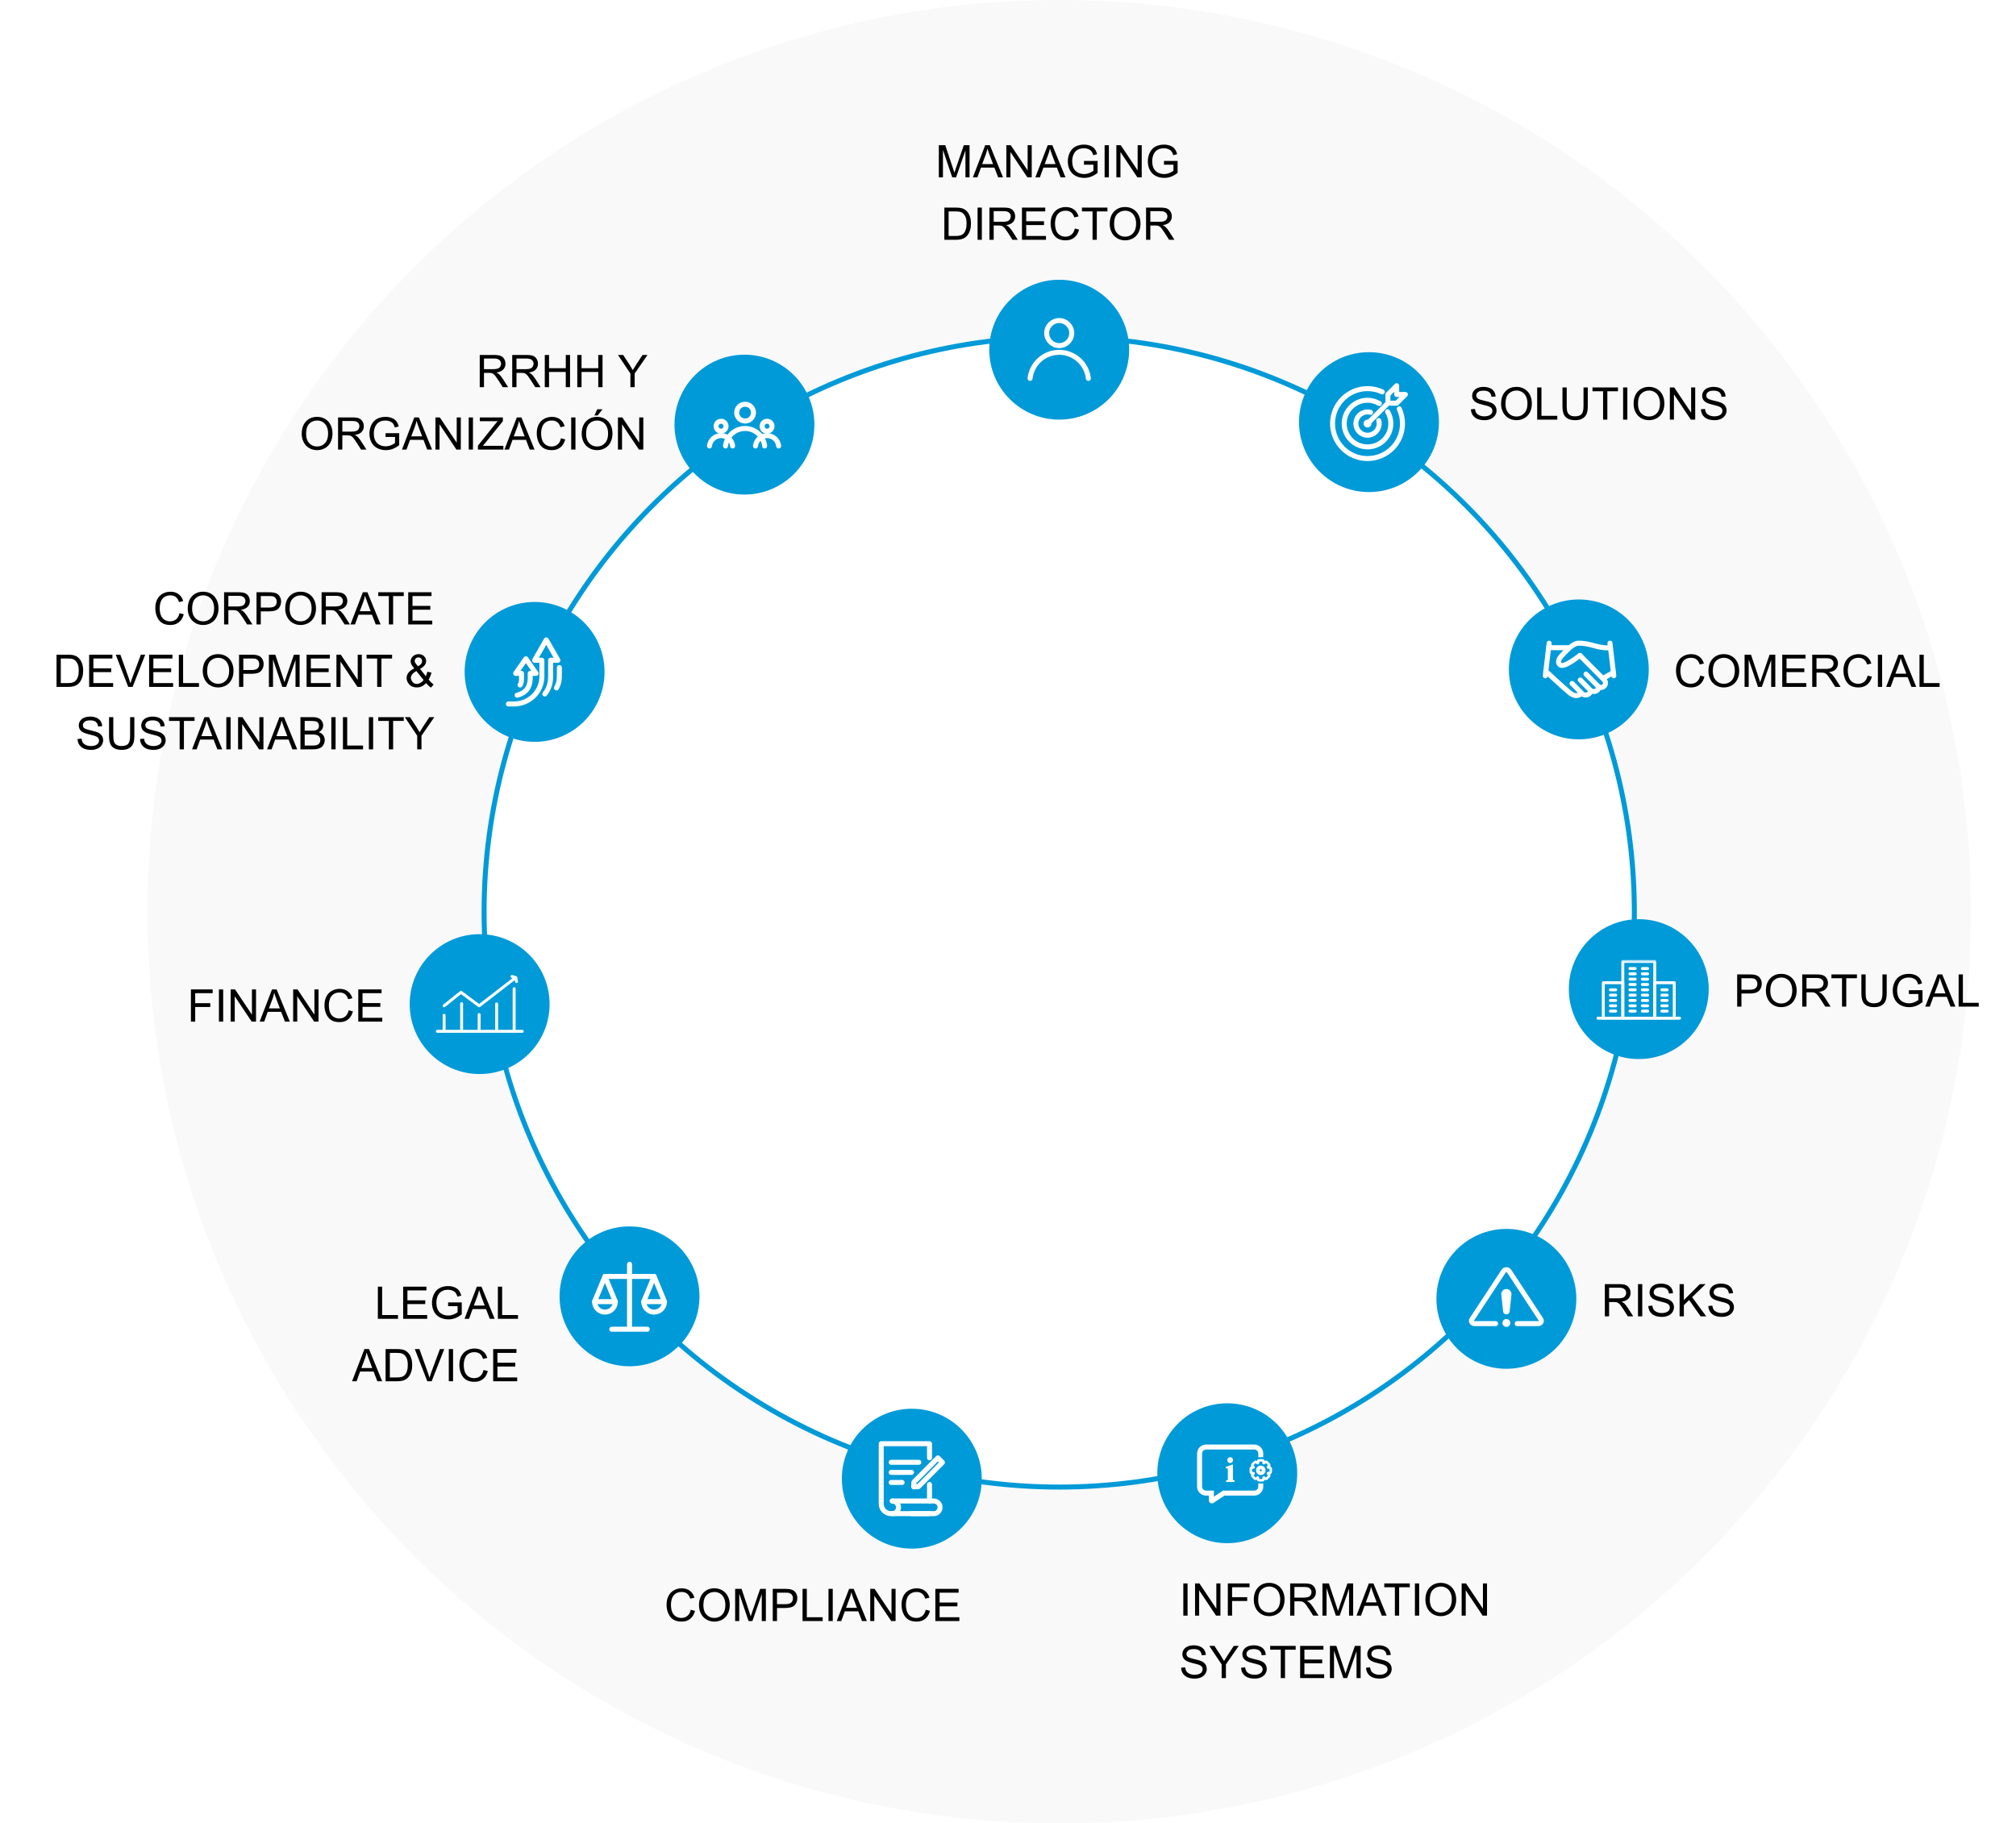 <svg width="807" height="730" viewBox="0 0 807 730" fill="none" xmlns="http://www.w3.org/2000/svg">
<rect width="807" height="730" fill="white"/>
<circle opacity="0.26" cx="424" cy="365" r="365" fill="#E6E8EC"/>
<circle cx="424" cy="365.134" r="230.223" fill="white" stroke="#009AD8" stroke-width="2"/>
<circle cx="252" cy="519" r="28" fill="#009AD8"/>
<path d="M244.892 532.166H259.107" stroke="white" stroke-width="2" stroke-linecap="round" stroke-linejoin="round"/>
<path d="M261.837 511.02H242.164" stroke="white" stroke-width="2" stroke-linecap="round" stroke-linejoin="round"/>
<path d="M252 506.167V532.023" stroke="white" stroke-width="2" stroke-linecap="round" stroke-linejoin="round"/>
<path fill-rule="evenodd" clip-rule="evenodd" d="M242.163 511.02L238 521.121H246.327L242.163 511.02Z" stroke="white" stroke-width="2" stroke-linecap="round" stroke-linejoin="round"/>
<path d="M246.327 521.121C246.327 523.435 244.463 525.312 242.163 525.312C239.864 525.312 238 523.435 238 521.121" stroke="white" stroke-width="2" stroke-linecap="round" stroke-linejoin="round"/>
<path fill-rule="evenodd" clip-rule="evenodd" d="M261.837 511.02L257.673 521.121H266L261.837 511.02Z" stroke="white" stroke-width="2" stroke-linecap="round" stroke-linejoin="round"/>
<path d="M266 521.121C266 523.435 264.135 525.312 261.836 525.312C259.537 525.312 257.673 523.435 257.673 521.121" stroke="white" stroke-width="2" stroke-linecap="round" stroke-linejoin="round"/>
<circle cx="365" cy="592" r="28" fill="#009AD8"/>
<path d="M372.084 583.647V578H352.75V602.083C352.75 604.246 354.49 606 356.636 606H372.084" stroke="white" stroke-width="2" stroke-linecap="round" stroke-linejoin="round"/>
<path d="M372.084 600.938V594.32" stroke="white" stroke-width="2" stroke-linecap="round" stroke-linejoin="round"/>
<path d="M364.796 606H373.791C375.178 606 376.302 604.867 376.302 603.469C376.302 602.071 375.178 600.938 373.791 600.938H357.17" stroke="white" stroke-width="2" stroke-linecap="round" stroke-linejoin="round"/>
<path d="M357.17 606C358.557 606 359.681 604.867 359.681 603.469C359.681 602.071 358.557 600.938 357.17 600.938" stroke="white" stroke-width="2" stroke-linecap="round" stroke-linejoin="round"/>
<path d="M364.879 589.48H356.742" stroke="white" stroke-width="2" stroke-linecap="round" stroke-linejoin="round"/>
<path d="M367.801 585.448H356.742" stroke="white" stroke-width="2" stroke-linecap="round" stroke-linejoin="round"/>
<path d="M361.11 593.512H356.742" stroke="white" stroke-width="2" stroke-linecap="round" stroke-linejoin="round"/>
<path fill-rule="evenodd" clip-rule="evenodd" d="M367.642 595.176L365.746 595.264L365.833 593.353L375.442 583.669L377.25 585.492L367.642 595.176Z" stroke="white" stroke-width="2" stroke-linecap="round" stroke-linejoin="round"/>
<circle cx="491.268" cy="589.822" r="28" fill="#009AD8"/>
<path d="M504.685 593.905C504.685 594.175 504.685 594.588 504.685 595.144C504.685 596.6 503.509 597.781 502.06 597.781H489.866L485.189 600.876C485.17 600.889 485.149 600.897 485.127 600.902L485.092 600.905C484.996 600.905 484.917 600.826 484.917 600.729V597.781H482.81C481.36 597.781 480.185 596.6 480.185 595.144V581.958C480.185 580.502 481.36 579.322 482.81 579.322H502.06C503.509 579.322 504.685 580.502 504.685 581.958C504.685 582.601 504.685 583.083 504.685 583.405" stroke="white" stroke-width="2"/>
<path fill-rule="evenodd" clip-rule="evenodd" d="M492.435 585.738C493.083 585.738 493.601 585.251 493.601 584.571C493.601 583.888 493.083 583.405 492.435 583.405C491.786 583.405 491.268 583.888 491.268 584.571C491.268 585.251 491.786 585.738 492.435 585.738Z" fill="white"/>
<path fill-rule="evenodd" clip-rule="evenodd" d="M493.549 592.524C493.537 591.834 493.531 590.97 493.531 590.373V588.509L493.569 586.472L493.35 586.322L490.685 587.255V587.807L491.471 587.933C491.497 588.496 491.51 588.93 491.51 589.703V590.373C491.51 590.965 491.504 591.818 491.492 592.505L490.807 592.668V593.322H491.471H493.569H494.185V592.668L493.549 592.524Z" fill="white"/>
<path d="M505.298 584.655C505.431 584.655 505.559 584.709 505.652 584.803C505.746 584.898 505.799 585.026 505.798 585.16L505.793 585.663C505.793 585.701 505.81 585.737 505.839 585.76L505.871 585.78L505.894 585.79C505.931 585.805 505.975 585.795 506.003 585.766L506.366 585.395L506.442 585.332C506.524 585.276 506.621 585.245 506.722 585.245C506.855 585.244 506.983 585.297 507.077 585.391L507.931 586.243C508.124 586.436 508.126 586.749 507.936 586.945L507.57 587.321C507.548 587.344 507.537 587.376 507.54 587.408L507.548 587.439L507.549 587.44L507.56 587.465L507.58 587.501C507.606 587.531 507.644 587.55 507.686 587.55H508.185C508.46 587.551 508.684 587.775 508.685 588.05V589.256C508.684 589.532 508.461 589.756 508.186 589.756L507.666 589.757C507.632 589.757 507.587 589.779 507.562 589.837L507.562 589.841L507.561 589.842V589.843L507.56 589.845L507.559 589.846C507.534 589.905 507.553 589.952 507.577 589.976L507.944 590.337C508.04 590.43 508.094 590.558 508.095 590.691C508.095 590.825 508.043 590.953 507.948 591.047L507.088 591.909C506.893 592.104 506.577 592.104 506.382 591.91L506.016 591.545C505.99 591.519 505.941 591.502 505.882 591.527L505.877 591.529L505.873 591.531C505.812 591.556 505.789 591.603 505.789 591.638V592.155C505.789 592.431 505.565 592.655 505.289 592.655H504.071C503.938 592.655 503.81 592.601 503.716 592.506C503.622 592.412 503.57 592.283 503.571 592.15L503.576 591.631C503.576 591.599 503.557 591.555 503.499 591.531L503.496 591.53L503.488 591.526C503.433 591.504 503.388 591.521 503.365 591.545L503.003 591.915C502.91 592.01 502.782 592.064 502.648 592.065C502.515 592.066 502.386 592.013 502.292 591.919L501.423 591.049C501.329 590.955 501.276 590.827 501.276 590.694C501.277 590.56 501.331 590.432 501.427 590.338L501.797 589.975C501.82 589.952 501.838 589.907 501.814 589.851L501.813 589.85L501.812 589.847L501.812 589.846L501.811 589.842C501.787 589.784 501.742 589.765 501.71 589.765L501.19 589.771C501.057 589.772 500.928 589.719 500.833 589.626C500.738 589.532 500.685 589.404 500.685 589.271V588.042C500.685 587.908 500.738 587.78 500.833 587.686C500.928 587.592 501.056 587.54 501.189 587.542L501.71 587.546C501.742 587.547 501.786 587.527 501.81 587.469C501.81 587.467 501.812 587.465 501.812 587.463C501.813 587.462 501.813 587.461 501.813 587.461C501.814 587.46 501.814 587.459 501.814 587.459C501.836 587.404 501.82 587.36 501.797 587.337L501.425 586.973C501.329 586.88 501.275 586.752 501.274 586.619C501.274 586.485 501.327 586.357 501.421 586.262L502.273 585.41L502.351 585.346C502.543 585.219 502.804 585.238 502.976 585.405L503.354 585.772C503.391 585.807 503.444 585.818 503.49 585.799L503.501 585.795C503.549 585.775 503.58 585.729 503.58 585.677V585.155C503.58 584.879 503.804 584.655 504.08 584.655H505.298Z" stroke="white" stroke-linecap="round" stroke-linejoin="round"/>
<path fill-rule="evenodd" clip-rule="evenodd" d="M504.271 587.564C504.873 587.336 505.547 587.639 505.775 588.241C506.004 588.843 505.701 589.517 505.099 589.745C504.496 589.974 503.823 589.671 503.594 589.069C503.366 588.467 503.669 587.793 504.271 587.564Z" stroke="white" stroke-width="1.5" stroke-linecap="round" stroke-linejoin="round"/>
<circle cx="214" cy="269" r="28" fill="#009AD8"/>
<path d="M207 278.334C211.667 277.167 212.25 273.667 212.25 271.334V269.584H214.584L210.5 263.75L206.417 269.584H208.75V271.917C208.75 273.667 208.167 274.25 208.167 274.25" stroke="white" stroke-width="2" stroke-linecap="round" stroke-linejoin="round"/>
<path d="M218.089 277.833C219.606 276.004 220.417 273.609 220.417 270.75V264.333H223.333L218.667 256.167L214 264.333H216.917V270.75C216.917 277.167 211.667 281.833 205.833 281.833H203.5" stroke="white" stroke-width="2" stroke-linecap="round" stroke-linejoin="round"/>
<path d="M222.75 275.417C223.917 273.278 223.917 271.917 223.917 269.584V267.25" stroke="white" stroke-width="2" stroke-linecap="round" stroke-linejoin="round"/>
<circle cx="603" cy="520" r="28" fill="#009AD8"/>
<path d="M607.313 529.917H615.732C616.708 529.917 617.315 528.991 616.829 528.248L604.096 508.889C603.609 508.148 602.393 508.148 601.903 508.889L589.171 528.248C588.684 528.991 589.294 529.917 590.27 529.917H598.689" stroke="white" stroke-width="2" stroke-linecap="round" stroke-linejoin="round"/>
<path fill-rule="evenodd" clip-rule="evenodd" d="M603 526.234C602.337 526.234 601.777 525.744 601.692 525.09L600.974 518.347C600.863 517.482 601.32 516.644 602.11 516.263C602.672 515.993 603.329 515.993 603.891 516.263C604.681 516.644 605.138 517.482 605.027 518.347L604.308 525.09C604.224 525.744 603.664 526.234 603 526.234Z" fill="white"/>
<path fill-rule="evenodd" clip-rule="evenodd" d="M604.59 529.648C604.59 530.52 603.879 531.227 603.001 531.227C602.123 531.227 601.411 530.52 601.411 529.648C601.411 528.776 602.123 528.069 603.001 528.069C603.879 528.069 604.59 528.776 604.59 529.648Z" fill="white"/>
<circle cx="632" cy="268" r="28" fill="#009AD8"/>
<path d="M619.904 259.309H627.855" stroke="white" stroke-width="2" stroke-linecap="round" stroke-linejoin="round"/>
<path d="M618.583 270.551L620.117 257.5" stroke="white" stroke-width="2" stroke-linecap="round" stroke-linejoin="round"/>
<path d="M646 270.551L644.466 257.5" stroke="white" stroke-width="2" stroke-linecap="round" stroke-linejoin="round"/>
<path d="M632.934 277.628C631.87 278.71 630.336 278.941 628.408 277.419C626.36 275.803 618.796 268.742 618.796 268.742" stroke="white" stroke-width="2" stroke-linecap="round" stroke-linejoin="round"/>
<path d="M629.297 273.622C629.297 273.622 632.857 277.239 633.435 277.823C634.014 278.406 636.239 278.721 636.684 276.656" stroke="white" stroke-width="2" stroke-linecap="round" stroke-linejoin="round"/>
<path d="M632.577 272.209C632.577 272.209 636.136 275.828 636.715 276.411C637.294 276.995 639.518 277.309 639.963 275.244" stroke="white" stroke-width="2" stroke-linecap="round" stroke-linejoin="round"/>
<path d="M634.879 269.887L639.656 274.705" stroke="white" stroke-width="2" stroke-linecap="round" stroke-linejoin="round"/>
<path d="M639.656 274.704C640.346 275.4 641.465 275.4 642.155 274.704C642.845 274.009 642.845 272.88 642.155 272.184L632.464 262.41" stroke="white" stroke-width="2" stroke-linecap="round" stroke-linejoin="round"/>
<path d="M645.843 269.213L641.801 271.537" stroke="white" stroke-width="2" stroke-linecap="round" stroke-linejoin="round"/>
<path d="M632.464 262.41C630.404 263.913 625.841 267.438 624.417 266.122C623.737 265.493 623.463 264.331 625.065 262.596C626.667 260.861 629.643 257.5 631.839 257.5C637.267 257.5 639.425 259.7 644.467 259.309" stroke="white" stroke-width="2" stroke-linecap="round" stroke-linejoin="round"/>
<circle cx="548" cy="169" r="28" fill="#009AD8"/>
<path d="M547.417 169.583L555.584 161.417" stroke="white" stroke-width="2" stroke-linecap="round" stroke-linejoin="round"/>
<path fill-rule="evenodd" clip-rule="evenodd" d="M555.583 157.917V161.417H559.083L562.583 157.917H559.083V154.417L555.583 157.917Z" stroke="white" stroke-width="2" stroke-linecap="round" stroke-linejoin="round"/>
<path fill-rule="evenodd" clip-rule="evenodd" d="M548 169.583C548 169.905 547.739 170.167 547.417 170.167C547.095 170.167 546.833 169.905 546.833 169.583C546.833 169.261 547.095 169 547.417 169C547.739 169 548 169.261 548 169.583Z" stroke="white" stroke-width="2" stroke-linecap="round" stroke-linejoin="round"/>
<path d="M553.315 156.885C551.523 156.05 549.524 155.584 547.417 155.584C539.684 155.584 533.417 161.851 533.417 169.584C533.417 177.315 539.684 183.584 547.417 183.584C555.149 183.584 561.417 177.315 561.417 169.584C561.417 167.475 560.949 165.477 560.115 163.685" stroke="white" stroke-width="2" stroke-linecap="round" stroke-linejoin="round"/>
<path d="M552.151 161.55C550.762 160.729 549.147 160.25 547.417 160.25C542.262 160.25 538.083 164.429 538.083 169.583C538.083 174.738 542.262 178.917 547.417 178.917C552.572 178.917 556.75 174.738 556.75 169.583C556.75 167.853 556.271 166.239 555.45 164.85" stroke="white" stroke-width="2" stroke-linecap="round" stroke-linejoin="round"/>
<path d="M548.621 165.079C548.236 164.977 547.834 164.917 547.417 164.917C544.84 164.917 542.75 167.006 542.75 169.583C542.75 172.161 544.84 174.25 547.417 174.25C549.994 174.25 552.083 172.161 552.083 169.583C552.083 169.166 552.023 168.764 551.921 168.379" stroke="white" stroke-width="2" stroke-linecap="round" stroke-linejoin="round"/>
<circle cx="424" cy="140" r="28" fill="#009AD8"/>
<path d="M412.333 151.492L412.343 151.41C413.02 145.653 417.862 141.171 423.775 141.059L424 141.057C430.043 141.057 435.019 145.622 435.667 151.492" stroke="white" stroke-width="2" stroke-linecap="round" stroke-linejoin="round"/>
<path fill-rule="evenodd" clip-rule="evenodd" d="M429.015 133.348C429.015 136.118 426.769 138.363 424 138.363C421.23 138.363 418.985 136.118 418.985 133.348C418.985 130.579 421.23 128.333 424 128.333C426.769 128.333 429.015 130.579 429.015 133.348Z" stroke="white" stroke-width="2" stroke-linecap="round"/>
<circle cx="298" cy="170" r="28" fill="#009AD8"/>
<path d="M290.433 178.54L290.438 178.486C290.893 174.624 294.141 171.617 298.107 171.543L298.258 171.542C302.311 171.542 305.649 174.604 306.083 178.54" stroke="white" stroke-width="2" stroke-linecap="round" stroke-linejoin="round"/>
<path fill-rule="evenodd" clip-rule="evenodd" d="M301.622 165.197C301.622 167.055 300.116 168.56 298.259 168.56C296.401 168.56 294.895 167.055 294.895 165.197C294.895 163.339 296.401 161.833 298.259 161.833C300.116 161.833 301.622 163.339 301.622 165.197Z" stroke="white" stroke-width="2" stroke-linecap="round"/>
<path d="M302.419 178.54L302.423 178.508C302.692 176.221 304.616 174.44 306.965 174.395L307.055 174.395C309.456 174.395 311.433 176.208 311.69 178.54" stroke="white" stroke-width="2" stroke-linecap="round" stroke-linejoin="round"/>
<path fill-rule="evenodd" clip-rule="evenodd" d="M309.047 170.636C309.047 171.737 308.155 172.629 307.055 172.629C305.955 172.629 305.062 171.737 305.062 170.636C305.062 169.535 305.955 168.643 307.055 168.643C308.155 168.643 309.047 169.535 309.047 170.636Z" stroke="white" stroke-width="2" stroke-linecap="round"/>
<path d="M284 178.54L284.003 178.508C284.273 176.221 286.197 174.44 288.546 174.395L288.636 174.395C291.037 174.395 293.014 176.208 293.271 178.54" stroke="white" stroke-width="2" stroke-linecap="round" stroke-linejoin="round"/>
<path fill-rule="evenodd" clip-rule="evenodd" d="M290.628 170.636C290.628 171.737 289.736 172.629 288.636 172.629C287.536 172.629 286.643 171.737 286.643 170.636C286.643 169.535 287.536 168.643 288.636 168.643C289.736 168.643 290.628 169.535 290.628 170.636Z" stroke="white" stroke-width="2" stroke-linecap="round"/>
<circle cx="656" cy="396" r="28" fill="#009AD8"/>
<path fill-rule="evenodd" clip-rule="evenodd" d="M672.333 408.225H639.667C639.344 408.225 639.083 407.964 639.083 407.642C639.083 407.319 639.344 407.058 639.667 407.058H672.333C672.656 407.058 672.917 407.319 672.917 407.642C672.917 407.964 672.656 408.225 672.333 408.225Z" fill="white"/>
<mask id="mask0_0_54" style="mask-type:luminance" maskUnits="userSpaceOnUse" x="639" y="384" width="34" height="25">
<path fill-rule="evenodd" clip-rule="evenodd" d="M639.083 408.225H672.917V384.333H639.083V408.225Z" fill="white"/>
</mask>
<g mask="url(#mask0_0_54)">
<path fill-rule="evenodd" clip-rule="evenodd" d="M642.381 407.058H649.026V394.021H642.381V407.058ZM649.609 408.225H641.797C641.475 408.225 641.214 407.964 641.214 407.642V393.438C641.214 393.116 641.475 392.855 641.797 392.855H649.609C649.932 392.855 650.193 393.116 650.193 393.438V407.642C650.193 407.964 649.932 408.225 649.609 408.225Z" fill="white"/>
<path fill-rule="evenodd" clip-rule="evenodd" d="M662.975 407.058H669.62V394.021H662.975V407.058ZM670.203 408.225H662.391C662.069 408.225 661.808 407.964 661.808 407.642V393.438C661.808 393.116 662.069 392.855 662.391 392.855H670.203C670.525 392.855 670.786 393.116 670.786 393.438V407.642C670.786 407.964 670.525 408.225 670.203 408.225Z" fill="white"/>
<path fill-rule="evenodd" clip-rule="evenodd" d="M650.193 407.058H661.808V385.5H650.193V407.058ZM662.392 408.225H649.609C649.287 408.225 649.026 407.964 649.026 407.642V384.917C649.026 384.594 649.287 384.333 649.609 384.333H662.392C662.714 384.333 662.975 384.594 662.975 384.917V407.642C662.975 407.964 662.714 408.225 662.392 408.225Z" fill="white"/>
<path fill-rule="evenodd" clip-rule="evenodd" d="M646.768 396.862H644.638C644.315 396.862 644.054 396.601 644.054 396.279C644.054 395.956 644.315 395.695 644.638 395.695H646.768C647.09 395.695 647.351 395.956 647.351 396.279C647.351 396.601 647.09 396.862 646.768 396.862Z" fill="white"/>
<path fill-rule="evenodd" clip-rule="evenodd" d="M646.768 398.992H644.638C644.315 398.992 644.054 398.732 644.054 398.409C644.054 398.087 644.315 397.826 644.638 397.826H646.768C647.09 397.826 647.351 398.087 647.351 398.409C647.351 398.732 647.09 398.992 646.768 398.992Z" fill="white"/>
<path fill-rule="evenodd" clip-rule="evenodd" d="M646.768 401.123H644.638C644.315 401.123 644.054 400.862 644.054 400.54C644.054 400.217 644.315 399.956 644.638 399.956H646.768C647.09 399.956 647.351 400.217 647.351 400.54C647.351 400.862 647.09 401.123 646.768 401.123Z" fill="white"/>
<path fill-rule="evenodd" clip-rule="evenodd" d="M646.768 403.253H644.638C644.315 403.253 644.054 402.993 644.054 402.67C644.054 402.348 644.315 402.087 644.638 402.087H646.768C647.09 402.087 647.351 402.348 647.351 402.67C647.351 402.993 647.09 403.253 646.768 403.253Z" fill="white"/>
<path fill-rule="evenodd" clip-rule="evenodd" d="M646.768 405.384H644.638C644.315 405.384 644.054 405.123 644.054 404.801C644.054 404.478 644.315 404.217 644.638 404.217H646.768C647.09 404.217 647.351 404.478 647.351 404.801C647.351 405.123 647.09 405.384 646.768 405.384Z" fill="white"/>
<path fill-rule="evenodd" clip-rule="evenodd" d="M667.362 396.862H665.232C664.91 396.862 664.649 396.601 664.649 396.279C664.649 395.956 664.91 395.695 665.232 395.695H667.362C667.685 395.695 667.945 395.956 667.945 396.279C667.945 396.601 667.685 396.862 667.362 396.862Z" fill="white"/>
<path fill-rule="evenodd" clip-rule="evenodd" d="M667.362 398.992H665.232C664.91 398.992 664.649 398.732 664.649 398.409C664.649 398.087 664.91 397.826 665.232 397.826H667.362C667.685 397.826 667.945 398.087 667.945 398.409C667.945 398.732 667.685 398.992 667.362 398.992Z" fill="white"/>
<path fill-rule="evenodd" clip-rule="evenodd" d="M667.362 401.123H665.232C664.91 401.123 664.649 400.862 664.649 400.54C664.649 400.217 664.91 399.956 665.232 399.956H667.362C667.685 399.956 667.945 400.217 667.945 400.54C667.945 400.862 667.685 401.123 667.362 401.123Z" fill="white"/>
<path fill-rule="evenodd" clip-rule="evenodd" d="M667.362 403.253H665.232C664.91 403.253 664.649 402.993 664.649 402.67C664.649 402.348 664.91 402.087 665.232 402.087H667.362C667.685 402.087 667.945 402.348 667.945 402.67C667.945 402.993 667.685 403.253 667.362 403.253Z" fill="white"/>
<path fill-rule="evenodd" clip-rule="evenodd" d="M667.362 405.384H665.232C664.91 405.384 664.649 405.123 664.649 404.801C664.649 404.478 664.91 404.217 665.232 404.217H667.362C667.685 404.217 667.945 404.478 667.945 404.801C667.945 405.123 667.685 405.384 667.362 405.384Z" fill="white"/>
<path fill-rule="evenodd" clip-rule="evenodd" d="M654.579 396.862H652.45C652.127 396.862 651.866 396.601 651.866 396.279C651.866 395.956 652.127 395.695 652.45 395.695H654.579C654.902 395.695 655.163 395.956 655.163 396.279C655.163 396.601 654.902 396.862 654.579 396.862Z" fill="white"/>
<path fill-rule="evenodd" clip-rule="evenodd" d="M654.579 398.992H652.45C652.127 398.992 651.866 398.732 651.866 398.409C651.866 398.087 652.127 397.826 652.45 397.826H654.579C654.902 397.826 655.163 398.087 655.163 398.409C655.163 398.732 654.902 398.992 654.579 398.992Z" fill="white"/>
<path fill-rule="evenodd" clip-rule="evenodd" d="M654.579 401.123H652.45C652.127 401.123 651.866 400.862 651.866 400.54C651.866 400.217 652.127 399.956 652.45 399.956H654.579C654.902 399.956 655.163 400.217 655.163 400.54C655.163 400.862 654.902 401.123 654.579 401.123Z" fill="white"/>
<path fill-rule="evenodd" clip-rule="evenodd" d="M654.579 390.471H652.45C652.127 390.471 651.866 390.21 651.866 389.888C651.866 389.565 652.127 389.304 652.45 389.304H654.579C654.902 389.304 655.163 389.565 655.163 389.888C655.163 390.21 654.902 390.471 654.579 390.471Z" fill="white"/>
<path fill-rule="evenodd" clip-rule="evenodd" d="M654.579 388.34H652.45C652.127 388.34 651.866 388.08 651.866 387.757C651.866 387.434 652.127 387.174 652.45 387.174H654.579C654.902 387.174 655.163 387.434 655.163 387.757C655.163 388.08 654.902 388.34 654.579 388.34Z" fill="white"/>
<path fill-rule="evenodd" clip-rule="evenodd" d="M654.579 392.601H652.45C652.127 392.601 651.866 392.341 651.866 392.018C651.866 391.695 652.127 391.435 652.45 391.435H654.579C654.902 391.435 655.163 391.695 655.163 392.018C655.163 392.341 654.902 392.601 654.579 392.601Z" fill="white"/>
<path fill-rule="evenodd" clip-rule="evenodd" d="M654.579 394.732H652.45C652.127 394.732 651.866 394.471 651.866 394.149C651.866 393.826 652.127 393.565 652.45 393.565H654.579C654.902 393.565 655.163 393.826 655.163 394.149C655.163 394.471 654.902 394.732 654.579 394.732Z" fill="white"/>
<path fill-rule="evenodd" clip-rule="evenodd" d="M654.579 403.253H652.45C652.127 403.253 651.866 402.993 651.866 402.67C651.866 402.348 652.127 402.087 652.45 402.087H654.579C654.902 402.087 655.163 402.348 655.163 402.67C655.163 402.993 654.902 403.253 654.579 403.253Z" fill="white"/>
<path fill-rule="evenodd" clip-rule="evenodd" d="M654.579 405.384H652.45C652.127 405.384 651.866 405.123 651.866 404.801C651.866 404.478 652.127 404.217 652.45 404.217H654.579C654.902 404.217 655.163 404.478 655.163 404.801C655.163 405.123 654.902 405.384 654.579 405.384Z" fill="white"/>
<path fill-rule="evenodd" clip-rule="evenodd" d="M659.551 396.862H657.42C657.098 396.862 656.837 396.601 656.837 396.279C656.837 395.956 657.098 395.695 657.42 395.695H659.551C659.873 395.695 660.134 395.956 660.134 396.279C660.134 396.601 659.873 396.862 659.551 396.862Z" fill="white"/>
<path fill-rule="evenodd" clip-rule="evenodd" d="M659.551 398.992H657.42C657.098 398.992 656.837 398.732 656.837 398.409C656.837 398.087 657.098 397.826 657.42 397.826H659.551C659.873 397.826 660.134 398.087 660.134 398.409C660.134 398.732 659.873 398.992 659.551 398.992Z" fill="white"/>
<path fill-rule="evenodd" clip-rule="evenodd" d="M659.551 401.123H657.42C657.098 401.123 656.837 400.862 656.837 400.54C656.837 400.217 657.098 399.956 657.42 399.956H659.551C659.873 399.956 660.134 400.217 660.134 400.54C660.134 400.862 659.873 401.123 659.551 401.123Z" fill="white"/>
<path fill-rule="evenodd" clip-rule="evenodd" d="M659.551 390.471H657.42C657.098 390.471 656.837 390.21 656.837 389.888C656.837 389.565 657.098 389.304 657.42 389.304H659.551C659.873 389.304 660.134 389.565 660.134 389.888C660.134 390.21 659.873 390.471 659.551 390.471Z" fill="white"/>
<path fill-rule="evenodd" clip-rule="evenodd" d="M659.551 388.34H657.42C657.098 388.34 656.837 388.08 656.837 387.757C656.837 387.434 657.098 387.174 657.42 387.174H659.551C659.873 387.174 660.134 387.434 660.134 387.757C660.134 388.08 659.873 388.34 659.551 388.34Z" fill="white"/>
<path fill-rule="evenodd" clip-rule="evenodd" d="M659.551 392.601H657.42C657.098 392.601 656.837 392.341 656.837 392.018C656.837 391.695 657.098 391.435 657.42 391.435H659.551C659.873 391.435 660.134 391.695 660.134 392.018C660.134 392.341 659.873 392.601 659.551 392.601Z" fill="white"/>
<path fill-rule="evenodd" clip-rule="evenodd" d="M659.551 394.732H657.42C657.098 394.732 656.837 394.471 656.837 394.149C656.837 393.826 657.098 393.565 657.42 393.565H659.551C659.873 393.565 660.134 393.826 660.134 394.149C660.134 394.471 659.873 394.732 659.551 394.732Z" fill="white"/>
<path fill-rule="evenodd" clip-rule="evenodd" d="M659.551 403.253H657.42C657.098 403.253 656.837 402.993 656.837 402.67C656.837 402.348 657.098 402.087 657.42 402.087H659.551C659.873 402.087 660.134 402.348 660.134 402.67C660.134 402.993 659.873 403.253 659.551 403.253Z" fill="white"/>
<path fill-rule="evenodd" clip-rule="evenodd" d="M659.551 405.384H657.42C657.098 405.384 656.837 405.123 656.837 404.801C656.837 404.478 657.098 404.217 657.42 404.217H659.551C659.873 404.217 660.134 404.478 660.134 404.801C660.134 405.123 659.873 405.384 659.551 405.384Z" fill="white"/>
</g>
<circle cx="192" cy="402" r="28" fill="#009AD8"/>
<path d="M205.81 395.249C206.109 395.249 206.355 395.475 206.389 395.765L206.393 395.832V412.312H209.062C209.384 412.312 209.645 412.574 209.645 412.896C209.644 413.195 209.419 413.441 209.129 413.475L209.062 413.479H175.083C174.761 413.479 174.5 413.218 174.5 412.896C174.5 412.597 174.726 412.349 175.016 412.316L175.083 412.312H177.198V406.479C177.198 406.157 177.459 405.896 177.781 405.896C178.08 405.896 178.328 406.12 178.361 406.41L178.365 406.479V412.312H184.205V401.812C184.205 401.49 184.467 401.229 184.789 401.229C185.088 401.229 185.334 401.454 185.368 401.744L185.372 401.812V412.312H191.212V406.187C191.212 405.865 191.474 405.604 191.796 405.604C192.095 405.604 192.341 405.829 192.375 406.119L192.379 406.187V412.312H198.223V401.909C198.223 401.589 198.483 401.329 198.803 401.329C199.1 401.33 199.344 401.554 199.378 401.842L199.382 401.909V412.312H205.226V395.832C205.226 395.51 205.488 395.249 205.81 395.249ZM205.065 390.343L205.132 390.36L206.674 390.84L206.723 390.86L206.762 390.879L206.816 390.913L206.844 390.933L206.867 390.952L206.913 390.997L206.953 391.047C206.991 391.099 207.022 391.158 207.041 391.223L207.057 391.289L207.334 392.856C207.465 393.597 206.394 393.811 206.202 393.13L206.186 393.059L206.065 392.386L192.152 403.149C191.966 403.293 191.713 403.309 191.512 403.197L191.446 403.155L184.55 398.004L178.146 403.142C177.915 403.328 177.584 403.308 177.376 403.107L177.326 403.052C177.14 402.82 177.161 402.489 177.362 402.281L177.416 402.232L184.173 396.812C184.359 396.662 184.616 396.643 184.82 396.757L184.887 396.799L191.789 401.954L205.18 391.596L204.785 391.474C204.5 391.385 204.331 391.097 204.385 390.81L204.401 390.743C204.49 390.458 204.779 390.289 205.065 390.343Z" fill="white"/>
<path d="M588.809 163.86L590.417 163.72C590.493 164.364 590.669 164.895 590.944 165.311C591.226 165.721 591.659 166.055 592.245 166.312C592.831 166.564 593.49 166.69 594.223 166.69C594.873 166.69 595.447 166.594 595.945 166.4C596.443 166.207 596.812 165.943 597.053 165.609C597.299 165.27 597.422 164.9 597.422 164.502C597.422 164.098 597.305 163.746 597.07 163.447C596.836 163.143 596.449 162.888 595.91 162.683C595.564 162.548 594.8 162.34 593.616 162.059C592.433 161.771 591.604 161.502 591.129 161.25C590.514 160.928 590.054 160.529 589.749 160.055C589.45 159.574 589.301 159.038 589.301 158.446C589.301 157.796 589.485 157.189 589.854 156.627C590.224 156.059 590.763 155.628 591.472 155.335C592.181 155.042 592.969 154.896 593.836 154.896C594.791 154.896 595.632 155.051 596.358 155.361C597.091 155.666 597.653 156.117 598.046 156.715C598.438 157.312 598.649 157.989 598.679 158.745L597.044 158.868C596.956 158.054 596.657 157.438 596.147 157.022C595.644 156.606 594.896 156.398 593.906 156.398C592.875 156.398 592.122 156.589 591.647 156.97C591.179 157.345 590.944 157.799 590.944 158.332C590.944 158.795 591.111 159.176 591.445 159.475C591.773 159.773 592.629 160.081 594.012 160.397C595.4 160.708 596.353 160.98 596.868 161.215C597.618 161.561 598.172 162 598.529 162.533C598.887 163.061 599.065 163.67 599.065 164.361C599.065 165.047 598.869 165.694 598.477 166.304C598.084 166.907 597.519 167.379 596.78 167.719C596.048 168.053 595.222 168.22 594.302 168.22C593.136 168.22 592.157 168.05 591.366 167.71C590.581 167.37 589.963 166.86 589.512 166.181C589.066 165.495 588.832 164.722 588.809 163.86ZM600.876 161.725C600.876 159.586 601.45 157.913 602.599 156.706C603.747 155.493 605.229 154.887 607.046 154.887C608.235 154.887 609.308 155.171 610.263 155.739C611.218 156.308 611.944 157.102 612.442 158.121C612.946 159.135 613.198 160.286 613.198 161.575C613.198 162.882 612.935 164.051 612.407 165.082C611.88 166.113 611.133 166.896 610.166 167.429C609.199 167.956 608.156 168.22 607.037 168.22C605.824 168.22 604.74 167.927 603.785 167.341C602.83 166.755 602.106 165.955 601.614 164.941C601.122 163.928 600.876 162.855 600.876 161.725ZM602.634 161.751C602.634 163.304 603.05 164.528 603.882 165.425C604.72 166.315 605.769 166.761 607.028 166.761C608.312 166.761 609.366 166.31 610.192 165.407C611.024 164.505 611.44 163.225 611.44 161.566C611.44 160.518 611.262 159.604 610.904 158.824C610.553 158.039 610.034 157.433 609.349 157.005C608.669 156.571 607.904 156.354 607.055 156.354C605.848 156.354 604.808 156.771 603.935 157.603C603.067 158.429 602.634 159.812 602.634 161.751ZM615.334 168V155.115H617.039V166.479H623.385V168H615.334ZM633.879 155.115H635.584V162.56C635.584 163.854 635.438 164.883 635.145 165.645C634.852 166.406 634.321 167.027 633.554 167.508C632.792 167.982 631.79 168.22 630.548 168.22C629.341 168.22 628.354 168.012 627.586 167.596C626.818 167.18 626.271 166.579 625.942 165.794C625.614 165.003 625.45 163.925 625.45 162.56V155.115H627.155V162.551C627.155 163.67 627.258 164.496 627.463 165.029C627.674 165.557 628.031 165.964 628.535 166.251C629.045 166.538 629.666 166.682 630.398 166.682C631.652 166.682 632.546 166.397 633.079 165.829C633.612 165.261 633.879 164.168 633.879 162.551V155.115ZM641.71 168V156.636H637.465V155.115H647.678V156.636H643.415V168H641.71ZM649.726 168V155.115H651.431V168H649.726ZM653.927 161.725C653.927 159.586 654.501 157.913 655.649 156.706C656.798 155.493 658.28 154.887 660.097 154.887C661.286 154.887 662.358 155.171 663.313 155.739C664.269 156.308 664.995 157.102 665.493 158.121C665.997 159.135 666.249 160.286 666.249 161.575C666.249 162.882 665.985 164.051 665.458 165.082C664.931 166.113 664.184 166.896 663.217 167.429C662.25 167.956 661.207 168.22 660.088 168.22C658.875 168.22 657.791 167.927 656.836 167.341C655.881 166.755 655.157 165.955 654.665 164.941C654.173 163.928 653.927 162.855 653.927 161.725ZM655.685 161.751C655.685 163.304 656.101 164.528 656.933 165.425C657.771 166.315 658.819 166.761 660.079 166.761C661.362 166.761 662.417 166.31 663.243 165.407C664.075 164.505 664.491 163.225 664.491 161.566C664.491 160.518 664.312 159.604 663.955 158.824C663.604 158.039 663.085 157.433 662.399 157.005C661.72 156.571 660.955 156.354 660.105 156.354C658.898 156.354 657.858 156.771 656.985 157.603C656.118 158.429 655.685 159.812 655.685 161.751ZM668.438 168V155.115H670.187L676.954 165.231V155.115H678.589V168H676.84L670.072 157.875V168H668.438ZM680.883 163.86L682.491 163.72C682.567 164.364 682.743 164.895 683.019 165.311C683.3 165.721 683.733 166.055 684.319 166.312C684.905 166.564 685.564 166.69 686.297 166.69C686.947 166.69 687.521 166.594 688.02 166.4C688.518 166.207 688.887 165.943 689.127 165.609C689.373 165.27 689.496 164.9 689.496 164.502C689.496 164.098 689.379 163.746 689.145 163.447C688.91 163.143 688.523 162.888 687.984 162.683C687.639 162.548 686.874 162.34 685.69 162.059C684.507 161.771 683.678 161.502 683.203 161.25C682.588 160.928 682.128 160.529 681.823 160.055C681.524 159.574 681.375 159.038 681.375 158.446C681.375 157.796 681.56 157.189 681.929 156.627C682.298 156.059 682.837 155.628 683.546 155.335C684.255 155.042 685.043 154.896 685.91 154.896C686.865 154.896 687.706 155.051 688.433 155.361C689.165 155.666 689.728 156.117 690.12 156.715C690.513 157.312 690.724 157.989 690.753 158.745L689.118 158.868C689.03 158.054 688.731 157.438 688.222 157.022C687.718 156.606 686.971 156.398 685.98 156.398C684.949 156.398 684.196 156.589 683.722 156.97C683.253 157.345 683.019 157.799 683.019 158.332C683.019 158.795 683.186 159.176 683.52 159.475C683.848 159.773 684.703 160.081 686.086 160.397C687.475 160.708 688.427 160.98 688.942 161.215C689.692 161.561 690.246 162 690.604 162.533C690.961 163.061 691.14 163.67 691.14 164.361C691.14 165.047 690.943 165.694 690.551 166.304C690.158 166.907 689.593 167.379 688.854 167.719C688.122 168.053 687.296 168.22 686.376 168.22C685.21 168.22 684.231 168.05 683.44 167.71C682.655 167.37 682.037 166.86 681.586 166.181C681.141 165.495 680.906 164.722 680.883 163.86Z" fill="black"/>
<path d="M680.582 270.482L682.287 270.913C681.93 272.313 681.285 273.383 680.354 274.121C679.428 274.854 678.294 275.22 676.952 275.22C675.563 275.22 674.433 274.938 673.56 274.376C672.692 273.808 672.03 272.987 671.573 271.915C671.122 270.843 670.896 269.691 670.896 268.461C670.896 267.119 671.151 265.95 671.661 264.954C672.177 263.952 672.906 263.193 673.85 262.678C674.799 262.156 675.842 261.896 676.979 261.896C678.268 261.896 679.352 262.224 680.23 262.88C681.109 263.536 681.722 264.459 682.067 265.648L680.389 266.044C680.09 265.106 679.656 264.424 679.088 263.996C678.52 263.568 677.805 263.354 676.943 263.354C675.953 263.354 675.124 263.592 674.456 264.066C673.794 264.541 673.328 265.18 673.059 265.982C672.789 266.779 672.654 267.603 672.654 268.452C672.654 269.548 672.812 270.506 673.129 271.326C673.451 272.141 673.949 272.75 674.623 273.154C675.297 273.559 676.026 273.761 676.812 273.761C677.767 273.761 678.575 273.485 679.237 272.935C679.899 272.384 680.348 271.566 680.582 270.482ZM683.878 268.725C683.878 266.586 684.452 264.913 685.601 263.706C686.749 262.493 688.231 261.887 690.048 261.887C691.237 261.887 692.31 262.171 693.265 262.739C694.22 263.308 694.946 264.102 695.444 265.121C695.948 266.135 696.2 267.286 696.2 268.575C696.2 269.882 695.937 271.051 695.409 272.082C694.882 273.113 694.135 273.896 693.168 274.429C692.201 274.956 691.158 275.22 690.039 275.22C688.826 275.22 687.742 274.927 686.787 274.341C685.832 273.755 685.108 272.955 684.616 271.941C684.124 270.928 683.878 269.855 683.878 268.725ZM685.636 268.751C685.636 270.304 686.052 271.528 686.884 272.425C687.722 273.315 688.771 273.761 690.03 273.761C691.313 273.761 692.368 273.31 693.194 272.407C694.026 271.505 694.442 270.225 694.442 268.566C694.442 267.518 694.264 266.604 693.906 265.824C693.555 265.039 693.036 264.433 692.351 264.005C691.671 263.571 690.906 263.354 690.057 263.354C688.85 263.354 687.81 263.771 686.937 264.603C686.069 265.429 685.636 266.812 685.636 268.751ZM698.354 275V262.115H700.92L703.97 271.238C704.251 272.088 704.456 272.724 704.585 273.146C704.731 272.677 704.96 271.988 705.271 271.08L708.355 262.115H710.649V275H709.006V264.216L705.262 275H703.724L699.997 264.031V275H698.354ZM713.436 275V262.115H722.752V263.636H715.141V267.582H722.269V269.094H715.141V273.479H723.051V275H713.436ZM725.433 275V262.115H731.146C732.294 262.115 733.167 262.232 733.765 262.467C734.362 262.695 734.84 263.103 735.197 263.688C735.555 264.274 735.733 264.922 735.733 265.631C735.733 266.545 735.438 267.315 734.846 267.942C734.254 268.569 733.34 268.968 732.104 269.138C732.555 269.354 732.897 269.568 733.132 269.779C733.63 270.236 734.102 270.808 734.547 271.493L736.788 275H734.644L732.938 272.319C732.44 271.546 732.03 270.954 731.708 270.544C731.386 270.134 731.096 269.847 730.838 269.683C730.586 269.519 730.328 269.404 730.064 269.34C729.871 269.299 729.555 269.278 729.115 269.278H727.138V275H725.433ZM727.138 267.802H730.803C731.582 267.802 732.191 267.723 732.631 267.564C733.07 267.4 733.404 267.143 733.633 266.791C733.861 266.434 733.976 266.047 733.976 265.631C733.976 265.021 733.753 264.521 733.308 264.128C732.868 263.735 732.171 263.539 731.216 263.539H727.138V267.802ZM747.607 270.482L749.312 270.913C748.955 272.313 748.311 273.383 747.379 274.121C746.453 274.854 745.319 275.22 743.978 275.22C742.589 275.22 741.458 274.938 740.585 274.376C739.718 273.808 739.056 272.987 738.599 271.915C738.147 270.843 737.922 269.691 737.922 268.461C737.922 267.119 738.177 265.95 738.687 264.954C739.202 263.952 739.932 263.193 740.875 262.678C741.824 262.156 742.867 261.896 744.004 261.896C745.293 261.896 746.377 262.224 747.256 262.88C748.135 263.536 748.747 264.459 749.093 265.648L747.414 266.044C747.115 265.106 746.682 264.424 746.113 263.996C745.545 263.568 744.83 263.354 743.969 263.354C742.979 263.354 742.149 263.592 741.481 264.066C740.819 264.541 740.354 265.18 740.084 265.982C739.814 266.779 739.68 267.603 739.68 268.452C739.68 269.548 739.838 270.506 740.154 271.326C740.477 272.141 740.975 272.75 741.648 273.154C742.322 273.559 743.052 273.761 743.837 273.761C744.792 273.761 745.601 273.485 746.263 272.935C746.925 272.384 747.373 271.566 747.607 270.482ZM751.712 275V262.115H753.417V275H751.712ZM755.017 275L759.965 262.115H761.802L767.075 275H765.133L763.63 271.098H758.242L756.827 275H755.017ZM758.734 269.709H763.103L761.758 266.141C761.348 265.057 761.043 264.166 760.844 263.469C760.68 264.295 760.448 265.115 760.149 265.93L758.734 269.709ZM768.367 275V262.115H770.072V273.479H776.418V275H768.367Z" fill="black"/>
<path d="M695.389 403V390.115H700.249C701.104 390.115 701.758 390.156 702.209 390.238C702.842 390.344 703.372 390.546 703.8 390.845C704.228 391.138 704.57 391.551 704.828 392.084C705.092 392.617 705.224 393.203 705.224 393.842C705.224 394.938 704.875 395.866 704.178 396.628C703.48 397.384 702.221 397.762 700.398 397.762H697.094V403H695.389ZM697.094 396.241H700.425C701.526 396.241 702.309 396.036 702.771 395.626C703.234 395.216 703.466 394.639 703.466 393.895C703.466 393.355 703.328 392.896 703.053 392.515C702.783 392.128 702.426 391.873 701.98 391.75C701.693 391.674 701.163 391.636 700.39 391.636H697.094V396.241ZM706.876 396.725C706.876 394.586 707.45 392.913 708.599 391.706C709.747 390.493 711.229 389.887 713.046 389.887C714.235 389.887 715.308 390.171 716.263 390.739C717.218 391.308 717.944 392.102 718.442 393.121C718.946 394.135 719.198 395.286 719.198 396.575C719.198 397.882 718.935 399.051 718.407 400.082C717.88 401.113 717.133 401.896 716.166 402.429C715.199 402.956 714.156 403.22 713.037 403.22C711.824 403.22 710.74 402.927 709.785 402.341C708.83 401.755 708.106 400.955 707.614 399.941C707.122 398.928 706.876 397.855 706.876 396.725ZM708.634 396.751C708.634 398.304 709.05 399.528 709.882 400.425C710.72 401.315 711.769 401.761 713.028 401.761C714.312 401.761 715.366 401.31 716.192 400.407C717.024 399.505 717.44 398.225 717.44 396.566C717.44 395.518 717.262 394.604 716.904 393.824C716.553 393.039 716.034 392.433 715.349 392.005C714.669 391.571 713.904 391.354 713.055 391.354C711.848 391.354 710.808 391.771 709.935 392.603C709.067 393.429 708.634 394.812 708.634 396.751ZM721.431 403V390.115H727.144C728.292 390.115 729.165 390.232 729.763 390.467C730.36 390.695 730.838 391.103 731.195 391.688C731.553 392.274 731.731 392.922 731.731 393.631C731.731 394.545 731.436 395.315 730.844 395.942C730.252 396.569 729.338 396.968 728.102 397.138C728.553 397.354 728.896 397.568 729.13 397.779C729.628 398.236 730.1 398.808 730.545 399.493L732.786 403H730.642L728.937 400.319C728.438 399.546 728.028 398.954 727.706 398.544C727.384 398.134 727.094 397.847 726.836 397.683C726.584 397.519 726.326 397.404 726.062 397.34C725.869 397.299 725.553 397.278 725.113 397.278H723.136V403H721.431ZM723.136 395.802H726.801C727.58 395.802 728.189 395.723 728.629 395.564C729.068 395.4 729.402 395.143 729.631 394.791C729.859 394.434 729.974 394.047 729.974 393.631C729.974 393.021 729.751 392.521 729.306 392.128C728.866 391.735 728.169 391.539 727.214 391.539H723.136V395.802ZM737.356 403V391.636H733.111V390.115H743.324V391.636H739.062V403H737.356ZM753.537 390.115H755.242V397.56C755.242 398.854 755.096 399.883 754.803 400.645C754.51 401.406 753.979 402.027 753.212 402.508C752.45 402.982 751.448 403.22 750.206 403.22C748.999 403.22 748.012 403.012 747.244 402.596C746.477 402.18 745.929 401.579 745.601 400.794C745.272 400.003 745.108 398.925 745.108 397.56V390.115H746.813V397.551C746.813 398.67 746.916 399.496 747.121 400.029C747.332 400.557 747.689 400.964 748.193 401.251C748.703 401.538 749.324 401.682 750.057 401.682C751.311 401.682 752.204 401.397 752.737 400.829C753.271 400.261 753.537 399.168 753.537 397.551V390.115ZM764.119 397.946V396.435L769.577 396.426V401.207C768.739 401.875 767.875 402.379 766.984 402.719C766.094 403.053 765.18 403.22 764.242 403.22C762.977 403.22 761.825 402.95 760.788 402.411C759.757 401.866 758.978 401.081 758.45 400.056C757.923 399.03 757.659 397.885 757.659 396.619C757.659 395.365 757.92 394.196 758.441 393.112C758.969 392.022 759.725 391.214 760.709 390.687C761.693 390.159 762.827 389.896 764.11 389.896C765.042 389.896 765.883 390.048 766.633 390.353C767.389 390.651 767.98 391.07 768.408 391.609C768.836 392.148 769.161 392.852 769.384 393.719L767.846 394.141C767.652 393.484 767.412 392.969 767.125 392.594C766.838 392.219 766.428 391.92 765.895 391.697C765.361 391.469 764.77 391.354 764.119 391.354C763.34 391.354 762.666 391.475 762.098 391.715C761.529 391.949 761.069 392.26 760.718 392.646C760.372 393.033 760.103 393.458 759.909 393.921C759.581 394.718 759.417 395.582 759.417 396.514C759.417 397.662 759.613 398.623 760.006 399.396C760.404 400.17 760.981 400.744 761.737 401.119C762.493 401.494 763.296 401.682 764.146 401.682C764.884 401.682 765.604 401.541 766.308 401.26C767.011 400.973 767.544 400.668 767.907 400.346V397.946H764.119ZM770.685 403L775.633 390.115H777.47L782.743 403H780.801L779.298 399.098H773.91L772.495 403H770.685ZM774.402 397.709H778.771L777.426 394.141C777.016 393.057 776.711 392.166 776.512 391.469C776.348 392.295 776.116 393.115 775.817 393.93L774.402 397.709ZM784.035 403V390.115H785.74V401.479H792.086V403H784.035Z" fill="black"/>
<path d="M192.036 155V142.115H197.749C198.897 142.115 199.771 142.232 200.368 142.467C200.966 142.695 201.443 143.103 201.801 143.688C202.158 144.274 202.337 144.922 202.337 145.631C202.337 146.545 202.041 147.315 201.449 147.942C200.857 148.569 199.943 148.968 198.707 149.138C199.158 149.354 199.501 149.568 199.735 149.779C200.233 150.236 200.705 150.808 201.15 151.493L203.392 155H201.247L199.542 152.319C199.044 151.546 198.634 150.954 198.312 150.544C197.989 150.134 197.699 149.847 197.441 149.683C197.189 149.519 196.932 149.404 196.668 149.34C196.475 149.299 196.158 149.278 195.719 149.278H193.741V155H192.036ZM193.741 147.802H197.406C198.186 147.802 198.795 147.723 199.234 147.564C199.674 147.4 200.008 147.143 200.236 146.791C200.465 146.434 200.579 146.047 200.579 145.631C200.579 145.021 200.356 144.521 199.911 144.128C199.472 143.735 198.774 143.539 197.819 143.539H193.741V147.802ZM205.044 155V142.115H210.757C211.905 142.115 212.778 142.232 213.376 142.467C213.974 142.695 214.451 143.103 214.809 143.688C215.166 144.274 215.345 144.922 215.345 145.631C215.345 146.545 215.049 147.315 214.457 147.942C213.865 148.569 212.951 148.968 211.715 149.138C212.166 149.354 212.509 149.568 212.743 149.779C213.241 150.236 213.713 150.808 214.158 151.493L216.399 155H214.255L212.55 152.319C212.052 151.546 211.642 150.954 211.319 150.544C210.997 150.134 210.707 149.847 210.449 149.683C210.197 149.519 209.939 149.404 209.676 149.34C209.482 149.299 209.166 149.278 208.727 149.278H206.749V155H205.044ZM206.749 147.802H210.414C211.193 147.802 211.803 147.723 212.242 147.564C212.682 147.4 213.016 147.143 213.244 146.791C213.473 146.434 213.587 146.047 213.587 145.631C213.587 145.021 213.364 144.521 212.919 144.128C212.479 143.735 211.782 143.539 210.827 143.539H206.749V147.802ZM218.078 155V142.115H219.783V147.406H226.48V142.115H228.186V155H226.48V148.927H219.783V155H218.078ZM231.086 155V142.115H232.791V147.406H239.488V142.115H241.193V155H239.488V148.927H232.791V155H231.086ZM252.347 155V149.542L247.381 142.115H249.455L251.995 146C252.464 146.727 252.9 147.453 253.305 148.18C253.691 147.506 254.16 146.747 254.711 145.903L257.207 142.115H259.193L254.052 149.542V155H252.347ZM120.774 173.725C120.774 171.586 121.349 169.913 122.497 168.706C123.646 167.493 125.128 166.887 126.944 166.887C128.134 166.887 129.206 167.171 130.161 167.739C131.116 168.308 131.843 169.102 132.341 170.121C132.845 171.135 133.097 172.286 133.097 173.575C133.097 174.882 132.833 176.051 132.306 177.082C131.778 178.113 131.031 178.896 130.064 179.429C129.098 179.956 128.055 180.22 126.936 180.22C125.723 180.22 124.639 179.927 123.684 179.341C122.729 178.755 122.005 177.955 121.513 176.941C121.021 175.928 120.774 174.855 120.774 173.725ZM122.532 173.751C122.532 175.304 122.948 176.528 123.78 177.425C124.618 178.315 125.667 178.761 126.927 178.761C128.21 178.761 129.265 178.31 130.091 177.407C130.923 176.505 131.339 175.225 131.339 173.566C131.339 172.518 131.16 171.604 130.803 170.824C130.451 170.039 129.933 169.433 129.247 169.005C128.567 168.571 127.803 168.354 126.953 168.354C125.746 168.354 124.706 168.771 123.833 169.603C122.966 170.429 122.532 171.812 122.532 173.751ZM135.329 180V167.115H141.042C142.19 167.115 143.063 167.232 143.661 167.467C144.259 167.695 144.736 168.103 145.094 168.688C145.451 169.274 145.63 169.922 145.63 170.631C145.63 171.545 145.334 172.315 144.742 172.942C144.15 173.569 143.236 173.968 142 174.138C142.451 174.354 142.794 174.568 143.028 174.779C143.526 175.236 143.998 175.808 144.443 176.493L146.685 180H144.54L142.835 177.319C142.337 176.546 141.927 175.954 141.604 175.544C141.282 175.134 140.992 174.847 140.734 174.683C140.482 174.519 140.225 174.404 139.961 174.34C139.768 174.299 139.451 174.278 139.012 174.278H137.034V180H135.329ZM137.034 172.802H140.699C141.479 172.802 142.088 172.723 142.527 172.564C142.967 172.4 143.301 172.143 143.529 171.791C143.758 171.434 143.872 171.047 143.872 170.631C143.872 170.021 143.649 169.521 143.204 169.128C142.765 168.735 142.067 168.539 141.112 168.539H137.034V172.802ZM154.34 174.946V173.435L159.798 173.426V178.207C158.96 178.875 158.096 179.379 157.205 179.719C156.314 180.053 155.4 180.22 154.463 180.22C153.197 180.22 152.046 179.95 151.009 179.411C149.978 178.866 149.198 178.081 148.671 177.056C148.144 176.03 147.88 174.885 147.88 173.619C147.88 172.365 148.141 171.196 148.662 170.112C149.189 169.022 149.945 168.214 150.93 167.687C151.914 167.159 153.048 166.896 154.331 166.896C155.263 166.896 156.104 167.048 156.854 167.353C157.609 167.651 158.201 168.07 158.629 168.609C159.057 169.148 159.382 169.852 159.604 170.719L158.066 171.141C157.873 170.484 157.633 169.969 157.346 169.594C157.059 169.219 156.648 168.92 156.115 168.697C155.582 168.469 154.99 168.354 154.34 168.354C153.561 168.354 152.887 168.475 152.318 168.715C151.75 168.949 151.29 169.26 150.938 169.646C150.593 170.033 150.323 170.458 150.13 170.921C149.802 171.718 149.638 172.582 149.638 173.514C149.638 174.662 149.834 175.623 150.227 176.396C150.625 177.17 151.202 177.744 151.958 178.119C152.714 178.494 153.517 178.682 154.366 178.682C155.104 178.682 155.825 178.541 156.528 178.26C157.231 177.973 157.765 177.668 158.128 177.346V174.946H154.34ZM160.905 180L165.854 167.115H167.69L172.964 180H171.021L169.519 176.098H164.131L162.716 180H160.905ZM164.623 174.709H168.991L167.646 171.141C167.236 170.057 166.932 169.166 166.732 168.469C166.568 169.295 166.337 170.115 166.038 170.93L164.623 174.709ZM174.309 180V167.115H176.058L182.825 177.231V167.115H184.46V180H182.711L175.943 169.875V180H174.309ZM187.624 180V167.115H189.329V180H187.624ZM191.315 180V178.418L197.916 170.165C198.385 169.579 198.83 169.069 199.252 168.636H192.062V167.115H201.291V168.636L194.058 177.574L193.275 178.479H201.502V180H191.315ZM201.933 180L206.881 167.115H208.718L213.991 180H212.049L210.546 176.098H205.158L203.743 180H201.933ZM205.65 174.709H210.019L208.674 171.141C208.264 170.057 207.959 169.166 207.76 168.469C207.596 169.295 207.364 170.115 207.065 170.93L205.65 174.709ZM224.547 175.482L226.252 175.913C225.895 177.313 225.25 178.383 224.318 179.121C223.393 179.854 222.259 180.22 220.917 180.22C219.528 180.22 218.397 179.938 217.524 179.376C216.657 178.808 215.995 177.987 215.538 176.915C215.087 175.843 214.861 174.691 214.861 173.461C214.861 172.119 215.116 170.95 215.626 169.954C216.142 168.952 216.871 168.193 217.814 167.678C218.764 167.156 219.807 166.896 220.943 166.896C222.232 166.896 223.316 167.224 224.195 167.88C225.074 168.536 225.687 169.459 226.032 170.648L224.354 171.044C224.055 170.106 223.621 169.424 223.053 168.996C222.484 168.568 221.77 168.354 220.908 168.354C219.918 168.354 219.089 168.592 218.421 169.066C217.759 169.541 217.293 170.18 217.023 170.982C216.754 171.779 216.619 172.603 216.619 173.452C216.619 174.548 216.777 175.506 217.094 176.326C217.416 177.141 217.914 177.75 218.588 178.154C219.262 178.559 219.991 178.761 220.776 178.761C221.731 178.761 222.54 178.485 223.202 177.935C223.864 177.384 224.312 176.566 224.547 175.482ZM228.651 180V167.115H230.356V180H228.651ZM232.853 173.725C232.853 171.586 233.427 169.913 234.575 168.706C235.724 167.493 237.206 166.887 239.022 166.887C240.212 166.887 241.284 167.171 242.239 167.739C243.194 168.308 243.921 169.102 244.419 170.121C244.923 171.135 245.175 172.286 245.175 173.575C245.175 174.882 244.911 176.051 244.384 177.082C243.856 178.113 243.109 178.896 242.143 179.429C241.176 179.956 240.133 180.22 239.014 180.22C237.801 180.22 236.717 179.927 235.762 179.341C234.807 178.755 234.083 177.955 233.591 176.941C233.099 175.928 232.853 174.855 232.853 173.725ZM234.61 173.751C234.61 175.304 235.026 176.528 235.858 177.425C236.696 178.315 237.745 178.761 239.005 178.761C240.288 178.761 241.343 178.31 242.169 177.407C243.001 176.505 243.417 175.225 243.417 173.566C243.417 172.518 243.238 171.604 242.881 170.824C242.529 170.039 242.011 169.433 241.325 169.005C240.646 168.571 239.881 168.354 239.031 168.354C237.824 168.354 236.784 168.771 235.911 169.603C235.044 170.429 234.61 171.812 234.61 173.751ZM237.933 166.324L239.102 163.863H241.176L239.242 166.324H237.933ZM247.363 180V167.115H249.112L255.88 177.231V167.115H257.515V180H255.766L248.998 169.875V180H247.363Z" fill="black"/>
<path d="M473.679 646.822V633.937H475.384V646.822H473.679ZM478.381 646.822V633.937H480.13L486.897 644.053V633.937H488.532V646.822H486.783L480.016 636.697V646.822H478.381ZM491.494 646.822V633.937H500.187V635.457H493.199V639.448H499.246V640.968H493.199V646.822H491.494ZM501.892 640.546C501.892 638.407 502.466 636.735 503.614 635.528C504.763 634.315 506.245 633.708 508.062 633.708C509.251 633.708 510.323 633.992 511.278 634.561C512.233 635.129 512.96 635.923 513.458 636.943C513.962 637.956 514.214 639.108 514.214 640.397C514.214 641.703 513.95 642.872 513.423 643.904C512.896 644.935 512.148 645.717 511.182 646.25C510.215 646.778 509.172 647.041 508.053 647.041C506.84 647.041 505.756 646.748 504.801 646.162C503.846 645.576 503.122 644.777 502.63 643.763C502.138 642.749 501.892 641.677 501.892 640.546ZM503.649 640.573C503.649 642.125 504.065 643.35 504.897 644.246C505.735 645.137 506.784 645.582 508.044 645.582C509.327 645.582 510.382 645.131 511.208 644.229C512.04 643.326 512.456 642.046 512.456 640.388C512.456 639.339 512.277 638.425 511.92 637.646C511.568 636.861 511.05 636.254 510.364 635.826C509.685 635.393 508.92 635.176 508.07 635.176C506.863 635.176 505.823 635.592 504.95 636.424C504.083 637.25 503.649 638.633 503.649 640.573ZM516.446 646.822V633.937H522.159C523.308 633.937 524.181 634.054 524.778 634.288C525.376 634.517 525.854 634.924 526.211 635.51C526.568 636.096 526.747 636.743 526.747 637.452C526.747 638.366 526.451 639.137 525.859 639.764C525.268 640.391 524.354 640.789 523.117 640.959C523.568 641.176 523.911 641.39 524.146 641.601C524.644 642.058 525.115 642.629 525.561 643.315L527.802 646.822H525.657L523.952 644.141C523.454 643.367 523.044 642.776 522.722 642.365C522.399 641.955 522.109 641.668 521.852 641.504C521.6 641.34 521.342 641.226 521.078 641.161C520.885 641.12 520.568 641.1 520.129 641.1H518.151V646.822H516.446ZM518.151 639.623H521.816C522.596 639.623 523.205 639.544 523.645 639.386C524.084 639.222 524.418 638.964 524.646 638.613C524.875 638.255 524.989 637.868 524.989 637.452C524.989 636.843 524.767 636.342 524.321 635.949C523.882 635.557 523.185 635.361 522.229 635.361H518.151V639.623ZM529.375 646.822V633.937H531.941L534.991 643.06C535.272 643.909 535.478 644.545 535.606 644.967C535.753 644.498 535.981 643.81 536.292 642.902L539.377 633.937H541.671V646.822H540.027V636.037L536.283 646.822H534.745L531.019 635.853V646.822H529.375ZM543.007 646.822L547.955 633.937H549.792L555.065 646.822H553.123L551.62 642.919H546.232L544.817 646.822H543.007ZM546.725 641.531H551.093L549.748 637.962C549.338 636.878 549.033 635.988 548.834 635.29C548.67 636.116 548.438 636.937 548.14 637.751L546.725 641.531ZM558.37 646.822V635.457H554.125V633.937H564.338V635.457H560.075V646.822H558.37ZM566.386 646.822V633.937H568.091V646.822H566.386ZM570.587 640.546C570.587 638.407 571.161 636.735 572.31 635.528C573.458 634.315 574.94 633.708 576.757 633.708C577.946 633.708 579.019 633.992 579.974 634.561C580.929 635.129 581.655 635.923 582.153 636.943C582.657 637.956 582.909 639.108 582.909 640.397C582.909 641.703 582.646 642.872 582.118 643.904C581.591 644.935 580.844 645.717 579.877 646.25C578.91 646.778 577.867 647.041 576.748 647.041C575.535 647.041 574.451 646.748 573.496 646.162C572.541 645.576 571.817 644.777 571.325 643.763C570.833 642.749 570.587 641.677 570.587 640.546ZM572.345 640.573C572.345 642.125 572.761 643.35 573.593 644.246C574.431 645.137 575.479 645.582 576.739 645.582C578.022 645.582 579.077 645.131 579.903 644.229C580.735 643.326 581.151 642.046 581.151 640.388C581.151 639.339 580.973 638.425 580.615 637.646C580.264 636.861 579.745 636.254 579.06 635.826C578.38 635.393 577.615 635.176 576.766 635.176C575.559 635.176 574.519 635.592 573.646 636.424C572.778 637.25 572.345 638.633 572.345 640.573ZM585.098 646.822V633.937H586.847L593.614 644.053V633.937H595.249V646.822H593.5L586.732 636.697V646.822H585.098ZM472.809 667.682L474.417 667.541C474.493 668.186 474.669 668.716 474.944 669.132C475.226 669.542 475.659 669.876 476.245 670.134C476.831 670.386 477.49 670.512 478.223 670.512C478.873 670.512 479.447 670.415 479.945 670.222C480.443 670.029 480.812 669.765 481.053 669.431C481.299 669.091 481.422 668.722 481.422 668.323C481.422 667.919 481.305 667.568 481.07 667.269C480.836 666.964 480.449 666.709 479.91 666.504C479.564 666.369 478.8 666.161 477.616 665.88C476.433 665.593 475.604 665.323 475.129 665.072C474.514 664.749 474.054 664.351 473.749 663.876C473.45 663.396 473.301 662.86 473.301 662.268C473.301 661.617 473.485 661.011 473.854 660.448C474.224 659.88 474.763 659.449 475.472 659.156C476.181 658.864 476.969 658.717 477.836 658.717C478.791 658.717 479.632 658.872 480.358 659.183C481.091 659.488 481.653 659.939 482.046 660.536C482.438 661.134 482.649 661.811 482.679 662.567L481.044 662.69C480.956 661.875 480.657 661.26 480.147 660.844C479.644 660.428 478.896 660.22 477.906 660.22C476.875 660.22 476.122 660.41 475.647 660.791C475.179 661.166 474.944 661.62 474.944 662.154C474.944 662.616 475.111 662.997 475.445 663.296C475.773 663.595 476.629 663.903 478.012 664.219C479.4 664.53 480.353 664.802 480.868 665.036C481.618 665.382 482.172 665.822 482.529 666.355C482.887 666.882 483.065 667.491 483.065 668.183C483.065 668.868 482.869 669.516 482.477 670.125C482.084 670.729 481.519 671.2 480.78 671.54C480.048 671.874 479.222 672.041 478.302 672.041C477.136 672.041 476.157 671.871 475.366 671.531C474.581 671.192 473.963 670.682 473.512 670.002C473.066 669.317 472.832 668.543 472.809 667.682ZM489.024 671.822V666.364L484.059 658.937H486.133L488.673 662.822C489.142 663.548 489.578 664.275 489.982 665.001C490.369 664.327 490.838 663.569 491.389 662.725L493.885 658.937H495.871L490.729 666.364V671.822H489.024ZM496.82 667.682L498.429 667.541C498.505 668.186 498.681 668.716 498.956 669.132C499.237 669.542 499.671 669.876 500.257 670.134C500.843 670.386 501.502 670.512 502.234 670.512C502.885 670.512 503.459 670.415 503.957 670.222C504.455 670.029 504.824 669.765 505.064 669.431C505.311 669.091 505.434 668.722 505.434 668.323C505.434 667.919 505.316 667.568 505.082 667.269C504.848 666.964 504.461 666.709 503.922 666.504C503.576 666.369 502.812 666.161 501.628 665.88C500.444 665.593 499.615 665.323 499.141 665.072C498.525 664.749 498.065 664.351 497.761 663.876C497.462 663.396 497.312 662.86 497.312 662.268C497.312 661.617 497.497 661.011 497.866 660.448C498.235 659.88 498.774 659.449 499.483 659.156C500.192 658.864 500.98 658.717 501.848 658.717C502.803 658.717 503.644 658.872 504.37 659.183C505.103 659.488 505.665 659.939 506.058 660.536C506.45 661.134 506.661 661.811 506.69 662.567L505.056 662.69C504.968 661.875 504.669 661.26 504.159 660.844C503.655 660.428 502.908 660.22 501.918 660.22C500.887 660.22 500.134 660.41 499.659 660.791C499.19 661.166 498.956 661.62 498.956 662.154C498.956 662.616 499.123 662.997 499.457 663.296C499.785 663.595 500.641 663.903 502.023 664.219C503.412 664.53 504.364 664.802 504.88 665.036C505.63 665.382 506.184 665.822 506.541 666.355C506.898 666.882 507.077 667.491 507.077 668.183C507.077 668.868 506.881 669.516 506.488 670.125C506.096 670.729 505.53 671.2 504.792 671.54C504.06 671.874 503.233 672.041 502.313 672.041C501.147 672.041 500.169 671.871 499.378 671.531C498.593 671.192 497.975 670.682 497.523 670.002C497.078 669.317 496.844 668.543 496.82 667.682ZM512.685 671.822V660.457H508.439V658.937H518.652V660.457H514.39V671.822H512.685ZM520.445 671.822V658.937H529.762V660.457H522.15V664.404H529.278V665.915H522.15V670.301H530.061V671.822H520.445ZM532.363 671.822V658.937H534.93L537.979 668.06C538.261 668.909 538.466 669.545 538.595 669.967C538.741 669.498 538.97 668.81 539.28 667.902L542.365 658.937H544.659V671.822H543.016V661.037L539.271 671.822H537.733L534.007 660.853V671.822H532.363ZM546.83 667.682L548.438 667.541C548.515 668.186 548.69 668.716 548.966 669.132C549.247 669.542 549.681 669.876 550.267 670.134C550.853 670.386 551.512 670.512 552.244 670.512C552.895 670.512 553.469 670.415 553.967 670.222C554.465 670.029 554.834 669.765 555.074 669.431C555.32 669.091 555.443 668.722 555.443 668.323C555.443 667.919 555.326 667.568 555.092 667.269C554.857 666.964 554.471 666.709 553.932 666.504C553.586 666.369 552.821 666.161 551.638 665.88C550.454 665.593 549.625 665.323 549.15 665.072C548.535 664.749 548.075 664.351 547.771 663.876C547.472 663.396 547.322 662.86 547.322 662.268C547.322 661.617 547.507 661.011 547.876 660.448C548.245 659.88 548.784 659.449 549.493 659.156C550.202 658.864 550.99 658.717 551.857 658.717C552.812 658.717 553.653 658.872 554.38 659.183C555.112 659.488 555.675 659.939 556.067 660.536C556.46 661.134 556.671 661.811 556.7 662.567L555.065 662.69C554.978 661.875 554.679 661.26 554.169 660.844C553.665 660.428 552.918 660.22 551.928 660.22C550.896 660.22 550.144 660.41 549.669 660.791C549.2 661.166 548.966 661.62 548.966 662.154C548.966 662.616 549.133 662.997 549.467 663.296C549.795 663.595 550.65 663.903 552.033 664.219C553.422 664.53 554.374 664.802 554.89 665.036C555.64 665.382 556.193 665.822 556.551 666.355C556.908 666.882 557.087 667.491 557.087 668.183C557.087 668.868 556.891 669.516 556.498 670.125C556.105 670.729 555.54 671.2 554.802 671.54C554.069 671.874 553.243 672.041 552.323 672.041C551.157 672.041 550.179 671.871 549.388 671.531C548.603 671.192 547.984 670.682 547.533 670.002C547.088 669.317 546.854 668.543 546.83 667.682Z" fill="black"/>
<path d="M375.811 71V58.115H378.377L381.427 67.238C381.708 68.088 381.913 68.724 382.042 69.145C382.188 68.677 382.417 67.988 382.728 67.08L385.812 58.115H388.106V71H386.463V60.216L382.719 71H381.181L377.454 60.031V71H375.811ZM389.442 71L394.391 58.115H396.228L401.501 71H399.559L398.056 67.098H392.668L391.253 71H389.442ZM393.16 65.709H397.528L396.184 62.141C395.773 61.057 395.469 60.166 395.27 59.469C395.105 60.295 394.874 61.115 394.575 61.93L393.16 65.709ZM402.846 71V58.115H404.595L411.362 68.231V58.115H412.997V71H411.248L404.48 60.875V71H402.846ZM414.456 71L419.404 58.115H421.241L426.515 71H424.572L423.069 67.098H417.682L416.267 71H414.456ZM418.174 65.709H422.542L421.197 62.141C420.787 61.057 420.482 60.166 420.283 59.469C420.119 60.295 419.888 61.115 419.589 61.93L418.174 65.709ZM433.906 65.946V64.435L439.364 64.426V69.207C438.526 69.875 437.662 70.379 436.771 70.719C435.881 71.053 434.967 71.22 434.029 71.22C432.764 71.22 431.612 70.95 430.575 70.411C429.544 69.866 428.765 69.081 428.237 68.056C427.71 67.03 427.446 65.885 427.446 64.619C427.446 63.365 427.707 62.196 428.229 61.112C428.756 60.023 429.512 59.214 430.496 58.687C431.48 58.159 432.614 57.895 433.897 57.895C434.829 57.895 435.67 58.048 436.42 58.352C437.176 58.651 437.768 59.07 438.195 59.609C438.623 60.148 438.948 60.852 439.171 61.719L437.633 62.141C437.439 61.484 437.199 60.969 436.912 60.594C436.625 60.219 436.215 59.92 435.682 59.697C435.148 59.469 434.557 59.355 433.906 59.355C433.127 59.355 432.453 59.475 431.885 59.715C431.316 59.949 430.856 60.26 430.505 60.647C430.159 61.033 429.89 61.458 429.696 61.921C429.368 62.718 429.204 63.582 429.204 64.514C429.204 65.662 429.4 66.623 429.793 67.397C430.191 68.17 430.769 68.744 431.524 69.119C432.28 69.494 433.083 69.682 433.933 69.682C434.671 69.682 435.392 69.541 436.095 69.26C436.798 68.973 437.331 68.668 437.694 68.346V65.946H433.906ZM442.177 71V58.115H443.882V71H442.177ZM446.879 71V58.115H448.628L455.396 68.231V58.115H457.03V71H455.281L448.514 60.875V71H446.879ZM465.934 65.946V64.435L471.392 64.426V69.207C470.554 69.875 469.689 70.379 468.799 70.719C467.908 71.053 466.994 71.22 466.057 71.22C464.791 71.22 463.64 70.95 462.603 70.411C461.571 69.866 460.792 69.081 460.265 68.056C459.737 67.03 459.474 65.885 459.474 64.619C459.474 63.365 459.734 62.196 460.256 61.112C460.783 60.023 461.539 59.214 462.523 58.687C463.508 58.159 464.642 57.895 465.925 57.895C466.856 57.895 467.697 58.048 468.447 58.352C469.203 58.651 469.795 59.07 470.223 59.609C470.65 60.148 470.976 60.852 471.198 61.719L469.66 62.141C469.467 61.484 469.227 60.969 468.939 60.594C468.652 60.219 468.242 59.92 467.709 59.697C467.176 59.469 466.584 59.355 465.934 59.355C465.154 59.355 464.48 59.475 463.912 59.715C463.344 59.949 462.884 60.26 462.532 60.647C462.187 61.033 461.917 61.458 461.724 61.921C461.396 62.718 461.231 63.582 461.231 64.514C461.231 65.662 461.428 66.623 461.82 67.397C462.219 68.17 462.796 68.744 463.552 69.119C464.308 69.494 465.11 69.682 465.96 69.682C466.698 69.682 467.419 69.541 468.122 69.26C468.825 68.973 469.358 68.668 469.722 68.346V65.946H465.934ZM378.025 96V83.115H382.464C383.466 83.115 384.23 83.177 384.758 83.3C385.496 83.47 386.126 83.777 386.647 84.223C387.327 84.797 387.834 85.532 388.168 86.429C388.508 87.319 388.678 88.339 388.678 89.487C388.678 90.466 388.563 91.333 388.335 92.089C388.106 92.845 387.813 93.472 387.456 93.97C387.099 94.462 386.706 94.852 386.278 95.139C385.856 95.42 385.344 95.634 384.74 95.78C384.143 95.927 383.454 96 382.675 96H378.025ZM379.73 94.48H382.481C383.331 94.48 383.996 94.4 384.477 94.242C384.963 94.084 385.35 93.861 385.637 93.574C386.041 93.17 386.354 92.628 386.577 91.948C386.806 91.263 386.92 90.434 386.92 89.461C386.92 88.113 386.697 87.079 386.252 86.358C385.812 85.632 385.276 85.145 384.644 84.899C384.187 84.724 383.451 84.636 382.438 84.636H379.73V94.48ZM391.323 96V83.115H393.028V96H391.323ZM396.069 96V83.115H401.782C402.931 83.115 403.804 83.232 404.401 83.467C404.999 83.695 405.477 84.103 405.834 84.689C406.191 85.274 406.37 85.922 406.37 86.631C406.37 87.545 406.074 88.315 405.482 88.942C404.891 89.569 403.977 89.968 402.74 90.138C403.191 90.355 403.534 90.568 403.769 90.779C404.267 91.236 404.738 91.808 405.184 92.493L407.425 96H405.28L403.575 93.319C403.077 92.546 402.667 91.954 402.345 91.544C402.022 91.134 401.732 90.847 401.475 90.683C401.223 90.519 400.965 90.404 400.701 90.34C400.508 90.299 400.191 90.278 399.752 90.278H397.774V96H396.069ZM397.774 88.802H401.439C402.219 88.802 402.828 88.723 403.268 88.564C403.707 88.4 404.041 88.143 404.27 87.791C404.498 87.434 404.612 87.047 404.612 86.631C404.612 86.022 404.39 85.52 403.944 85.128C403.505 84.735 402.808 84.539 401.853 84.539H397.774V88.802ZM409.086 96V83.115H418.402V84.636H410.791V88.582H417.919V90.094H410.791V94.48H418.701V96H409.086ZM430.25 91.482L431.955 91.913C431.598 93.314 430.953 94.383 430.021 95.121C429.096 95.853 427.962 96.22 426.62 96.22C425.231 96.22 424.101 95.939 423.228 95.376C422.36 94.808 421.698 93.987 421.241 92.915C420.79 91.843 420.564 90.691 420.564 89.461C420.564 88.119 420.819 86.95 421.329 85.954C421.845 84.952 422.574 84.193 423.518 83.678C424.467 83.156 425.51 82.895 426.646 82.895C427.936 82.895 429.02 83.224 429.898 83.88C430.777 84.536 431.39 85.459 431.735 86.648L430.057 87.044C429.758 86.106 429.324 85.424 428.756 84.996C428.188 84.568 427.473 84.355 426.611 84.355C425.621 84.355 424.792 84.592 424.124 85.066C423.462 85.541 422.996 86.18 422.727 86.982C422.457 87.779 422.322 88.603 422.322 89.452C422.322 90.548 422.48 91.506 422.797 92.326C423.119 93.141 423.617 93.75 424.291 94.154C424.965 94.559 425.694 94.761 426.479 94.761C427.435 94.761 428.243 94.485 428.905 93.935C429.567 93.384 430.016 92.566 430.25 91.482ZM437.343 96V84.636H433.098V83.115H443.311V84.636H439.048V96H437.343ZM444.216 89.725C444.216 87.586 444.79 85.913 445.938 84.706C447.087 83.493 448.569 82.887 450.386 82.887C451.575 82.887 452.647 83.171 453.603 83.739C454.558 84.308 455.284 85.102 455.782 86.121C456.286 87.135 456.538 88.286 456.538 89.575C456.538 90.882 456.274 92.051 455.747 93.082C455.22 94.113 454.473 94.895 453.506 95.429C452.539 95.956 451.496 96.22 450.377 96.22C449.164 96.22 448.08 95.927 447.125 95.341C446.17 94.755 445.446 93.955 444.954 92.941C444.462 91.928 444.216 90.856 444.216 89.725ZM445.974 89.751C445.974 91.304 446.39 92.528 447.222 93.425C448.06 94.315 449.108 94.761 450.368 94.761C451.651 94.761 452.706 94.31 453.532 93.407C454.364 92.505 454.78 91.225 454.78 89.566C454.78 88.518 454.602 87.603 454.244 86.824C453.893 86.039 453.374 85.433 452.688 85.005C452.009 84.571 451.244 84.355 450.395 84.355C449.188 84.355 448.147 84.77 447.274 85.603C446.407 86.429 445.974 87.811 445.974 89.751ZM458.771 96V83.115H464.483C465.632 83.115 466.505 83.232 467.103 83.467C467.7 83.695 468.178 84.103 468.535 84.689C468.893 85.274 469.071 85.922 469.071 86.631C469.071 87.545 468.775 88.315 468.184 88.942C467.592 89.569 466.678 89.968 465.441 90.138C465.893 90.355 466.235 90.568 466.47 90.779C466.968 91.236 467.439 91.808 467.885 92.493L470.126 96H467.981L466.276 93.319C465.778 92.546 465.368 91.954 465.046 91.544C464.724 91.134 464.434 90.847 464.176 90.683C463.924 90.519 463.666 90.404 463.402 90.34C463.209 90.299 462.893 90.278 462.453 90.278H460.476V96H458.771ZM460.476 88.802H464.141C464.92 88.802 465.529 88.723 465.969 88.564C466.408 88.4 466.742 88.143 466.971 87.791C467.199 87.434 467.313 87.047 467.313 86.631C467.313 86.022 467.091 85.52 466.646 85.128C466.206 84.735 465.509 84.539 464.554 84.539H460.476V88.802Z" fill="black"/>
<path d="M76.428 409V396.115H85.12V397.636H78.133V401.626H84.18V403.146H78.133V409H76.428ZM87.634 409V396.115H89.339V409H87.634ZM92.336 409V396.115H94.085L100.853 406.231V396.115H102.487V409H100.738L93.971 398.875V409H92.336ZM103.946 409L108.895 396.115H110.731L116.005 409H114.062L112.56 405.098H107.172L105.757 409H103.946ZM107.664 403.709H112.032L110.688 400.141C110.277 399.057 109.973 398.166 109.773 397.469C109.609 398.295 109.378 399.115 109.079 399.93L107.664 403.709ZM117.35 409V396.115H119.099L125.866 406.231V396.115H127.501V409H125.752L118.984 398.875V409H117.35ZM139.568 404.482L141.273 404.913C140.916 406.313 140.271 407.383 139.34 408.121C138.414 408.854 137.28 409.22 135.938 409.22C134.55 409.22 133.419 408.938 132.546 408.376C131.679 407.808 131.017 406.987 130.56 405.915C130.108 404.843 129.883 403.691 129.883 402.461C129.883 401.119 130.138 399.95 130.647 398.954C131.163 397.952 131.893 397.193 132.836 396.678C133.785 396.156 134.828 395.896 135.965 395.896C137.254 395.896 138.338 396.224 139.217 396.88C140.096 397.536 140.708 398.459 141.054 399.648L139.375 400.044C139.076 399.106 138.643 398.424 138.074 397.996C137.506 397.568 136.791 397.354 135.93 397.354C134.939 397.354 134.11 397.592 133.442 398.066C132.78 398.541 132.314 399.18 132.045 399.982C131.775 400.779 131.641 401.603 131.641 402.452C131.641 403.548 131.799 404.506 132.115 405.326C132.438 406.141 132.936 406.75 133.609 407.154C134.283 407.559 135.013 407.761 135.798 407.761C136.753 407.761 137.562 407.485 138.224 406.935C138.886 406.384 139.334 405.566 139.568 404.482ZM143.418 409V396.115H152.734V397.636H145.123V401.582H152.251V403.094H145.123V407.479H153.033V409H143.418Z" fill="black"/>
<path d="M151.258 528V515.115H152.963V526.479H159.309V528H151.258ZM161.383 528V515.115H170.699V516.636H163.088V520.582H170.216V522.094H163.088V526.479H170.998V528H161.383ZM179.383 522.946V521.435L184.841 521.426V526.207C184.003 526.875 183.139 527.379 182.248 527.719C181.357 528.053 180.443 528.22 179.506 528.22C178.24 528.22 177.089 527.95 176.052 527.411C175.021 526.866 174.241 526.081 173.714 525.056C173.187 524.03 172.923 522.885 172.923 521.619C172.923 520.365 173.184 519.196 173.705 518.112C174.232 517.022 174.988 516.214 175.973 515.687C176.957 515.159 178.091 514.896 179.374 514.896C180.306 514.896 181.146 515.048 181.896 515.353C182.652 515.651 183.244 516.07 183.672 516.609C184.1 517.148 184.425 517.852 184.647 518.719L183.109 519.141C182.916 518.484 182.676 517.969 182.389 517.594C182.102 517.219 181.691 516.92 181.158 516.697C180.625 516.469 180.033 516.354 179.383 516.354C178.604 516.354 177.93 516.475 177.361 516.715C176.793 516.949 176.333 517.26 175.981 517.646C175.636 518.033 175.366 518.458 175.173 518.921C174.845 519.718 174.681 520.582 174.681 521.514C174.681 522.662 174.877 523.623 175.27 524.396C175.668 525.17 176.245 525.744 177.001 526.119C177.757 526.494 178.56 526.682 179.409 526.682C180.147 526.682 180.868 526.541 181.571 526.26C182.274 525.973 182.808 525.668 183.171 525.346V522.946H179.383ZM185.948 528L190.896 515.115H192.733L198.007 528H196.064L194.562 524.098H189.174L187.759 528H185.948ZM189.666 522.709H194.034L192.689 519.141C192.279 518.057 191.975 517.166 191.775 516.469C191.611 517.295 191.38 518.115 191.081 518.93L189.666 522.709ZM199.299 528V515.115H201.004V526.479H207.35V528H199.299ZM140.931 553L145.879 540.115H147.716L152.989 553H151.047L149.544 549.098H144.156L142.741 553H140.931ZM144.648 547.709H149.017L147.672 544.141C147.262 543.057 146.957 542.166 146.758 541.469C146.594 542.295 146.362 543.115 146.063 543.93L144.648 547.709ZM154.352 553V540.115H158.79C159.792 540.115 160.557 540.177 161.084 540.3C161.822 540.47 162.452 540.777 162.974 541.223C163.653 541.797 164.16 542.532 164.494 543.429C164.834 544.319 165.004 545.339 165.004 546.487C165.004 547.466 164.89 548.333 164.661 549.089C164.433 549.845 164.14 550.472 163.782 550.97C163.425 551.462 163.032 551.852 162.604 552.139C162.183 552.42 161.67 552.634 161.066 552.78C160.469 552.927 159.78 553 159.001 553H154.352ZM156.057 551.479H158.808C159.657 551.479 160.322 551.4 160.803 551.242C161.289 551.084 161.676 550.861 161.963 550.574C162.367 550.17 162.681 549.628 162.903 548.948C163.132 548.263 163.246 547.434 163.246 546.461C163.246 545.113 163.023 544.079 162.578 543.358C162.139 542.632 161.603 542.146 160.97 541.899C160.513 541.724 159.777 541.636 158.764 541.636H156.057V551.479ZM171.042 553L166.05 540.115H167.896L171.244 549.476C171.514 550.226 171.739 550.929 171.921 551.585C172.12 550.882 172.352 550.179 172.615 549.476L176.096 540.115H177.836L172.791 553H171.042ZM179.655 553V540.115H181.36V553H179.655ZM193.568 548.482L195.273 548.913C194.916 550.313 194.271 551.383 193.34 552.121C192.414 552.854 191.28 553.22 189.938 553.22C188.55 553.22 187.419 552.938 186.546 552.376C185.679 551.808 185.017 550.987 184.56 549.915C184.108 548.843 183.883 547.691 183.883 546.461C183.883 545.119 184.138 543.95 184.647 542.954C185.163 541.952 185.893 541.193 186.836 540.678C187.785 540.156 188.828 539.896 189.965 539.896C191.254 539.896 192.338 540.224 193.217 540.88C194.096 541.536 194.708 542.459 195.054 543.648L193.375 544.044C193.076 543.106 192.643 542.424 192.074 541.996C191.506 541.568 190.791 541.354 189.93 541.354C188.939 541.354 188.11 541.592 187.442 542.066C186.78 542.541 186.314 543.18 186.045 543.982C185.775 544.779 185.641 545.603 185.641 546.452C185.641 547.548 185.799 548.506 186.115 549.326C186.438 550.141 186.936 550.75 187.609 551.154C188.283 551.559 189.013 551.761 189.798 551.761C190.753 551.761 191.562 551.485 192.224 550.935C192.886 550.384 193.334 549.566 193.568 548.482ZM197.418 553V540.115H206.734V541.636H199.123V545.582H206.251V547.094H199.123V551.479H207.033V553H197.418Z" fill="black"/>
<path d="M276.508 644.482L278.213 644.913C277.855 646.313 277.211 647.383 276.279 648.121C275.354 648.854 274.22 649.22 272.878 649.22C271.489 649.22 270.358 648.938 269.485 648.376C268.618 647.808 267.956 646.987 267.499 645.915C267.048 644.843 266.822 643.691 266.822 642.461C266.822 641.119 267.077 639.95 267.587 638.954C268.103 637.952 268.832 637.193 269.775 636.678C270.725 636.156 271.768 635.896 272.904 635.896C274.193 635.896 275.277 636.224 276.156 636.88C277.035 637.536 277.647 638.459 277.993 639.648L276.314 640.044C276.016 639.106 275.582 638.424 275.014 637.996C274.445 637.568 273.73 637.354 272.869 637.354C271.879 637.354 271.05 637.592 270.382 638.066C269.72 638.541 269.254 639.18 268.984 639.982C268.715 640.779 268.58 641.603 268.58 642.452C268.58 643.548 268.738 644.506 269.055 645.326C269.377 646.141 269.875 646.75 270.549 647.154C271.223 647.559 271.952 647.761 272.737 647.761C273.692 647.761 274.501 647.485 275.163 646.935C275.825 646.384 276.273 645.566 276.508 644.482ZM279.804 642.725C279.804 640.586 280.378 638.913 281.526 637.706C282.675 636.493 284.157 635.887 285.974 635.887C287.163 635.887 288.235 636.171 289.19 636.739C290.146 637.308 290.872 638.102 291.37 639.121C291.874 640.135 292.126 641.286 292.126 642.575C292.126 643.882 291.862 645.051 291.335 646.082C290.808 647.113 290.061 647.896 289.094 648.429C288.127 648.956 287.084 649.22 285.965 649.22C284.752 649.22 283.668 648.927 282.713 648.341C281.758 647.755 281.034 646.955 280.542 645.941C280.05 644.928 279.804 643.855 279.804 642.725ZM281.562 642.751C281.562 644.304 281.978 645.528 282.81 646.425C283.647 647.315 284.696 647.761 285.956 647.761C287.239 647.761 288.294 647.31 289.12 646.407C289.952 645.505 290.368 644.225 290.368 642.566C290.368 641.518 290.189 640.604 289.832 639.824C289.48 639.039 288.962 638.433 288.276 638.005C287.597 637.571 286.832 637.354 285.982 637.354C284.775 637.354 283.735 637.771 282.862 638.603C281.995 639.429 281.562 640.812 281.562 642.751ZM294.279 649V636.115H296.846L299.896 645.238C300.177 646.088 300.382 646.724 300.511 647.146C300.657 646.677 300.886 645.988 301.196 645.08L304.281 636.115H306.575V649H304.932V638.216L301.188 649H299.649L295.923 638.031V649H294.279ZM309.326 649V636.115H314.187C315.042 636.115 315.695 636.156 316.146 636.238C316.779 636.344 317.31 636.546 317.737 636.845C318.165 637.138 318.508 637.551 318.766 638.084C319.029 638.617 319.161 639.203 319.161 639.842C319.161 640.938 318.812 641.866 318.115 642.628C317.418 643.384 316.158 643.762 314.336 643.762H311.031V649H309.326ZM311.031 642.241H314.362C315.464 642.241 316.246 642.036 316.709 641.626C317.172 641.216 317.403 640.639 317.403 639.895C317.403 639.355 317.266 638.896 316.99 638.515C316.721 638.128 316.363 637.873 315.918 637.75C315.631 637.674 315.101 637.636 314.327 637.636H311.031V642.241ZM321.262 649V636.115H322.967V647.479H329.312V649H321.262ZM331.642 649V636.115H333.347V649H331.642ZM334.946 649L339.895 636.115H341.731L347.005 649H345.062L343.56 645.098H338.172L336.757 649H334.946ZM338.664 643.709H343.032L341.688 640.141C341.277 639.057 340.973 638.166 340.773 637.469C340.609 638.295 340.378 639.115 340.079 639.93L338.664 643.709ZM348.35 649V636.115H350.099L356.866 646.231V636.115H358.501V649H356.752L349.984 638.875V649H348.35ZM370.568 644.482L372.273 644.913C371.916 646.313 371.271 647.383 370.34 648.121C369.414 648.854 368.28 649.22 366.938 649.22C365.55 649.22 364.419 648.938 363.546 648.376C362.679 647.808 362.017 646.987 361.56 645.915C361.108 644.843 360.883 643.691 360.883 642.461C360.883 641.119 361.138 639.95 361.647 638.954C362.163 637.952 362.893 637.193 363.836 636.678C364.785 636.156 365.828 635.896 366.965 635.896C368.254 635.896 369.338 636.224 370.217 636.88C371.096 637.536 371.708 638.459 372.054 639.648L370.375 640.044C370.076 639.106 369.643 638.424 369.074 637.996C368.506 637.568 367.791 637.354 366.93 637.354C365.939 637.354 365.11 637.592 364.442 638.066C363.78 638.541 363.314 639.18 363.045 639.982C362.775 640.779 362.641 641.603 362.641 642.452C362.641 643.548 362.799 644.506 363.115 645.326C363.438 646.141 363.936 646.75 364.609 647.154C365.283 647.559 366.013 647.761 366.798 647.761C367.753 647.761 368.562 647.485 369.224 646.935C369.886 646.384 370.334 645.566 370.568 644.482ZM374.418 649V636.115H383.734V637.636H376.123V641.582H383.251V643.094H376.123V647.479H384.033V649H374.418Z" fill="black"/>
<path d="M71.853 245.482L73.559 245.913C73.201 247.313 72.557 248.383 71.625 249.121C70.699 249.854 69.565 250.22 68.224 250.22C66.835 250.22 65.704 249.938 64.831 249.376C63.964 248.808 63.302 247.987 62.845 246.915C62.394 245.843 62.168 244.691 62.168 243.461C62.168 242.119 62.423 240.95 62.933 239.954C63.448 238.952 64.178 238.193 65.121 237.678C66.07 237.156 67.113 236.896 68.25 236.896C69.539 236.896 70.623 237.224 71.502 237.88C72.381 238.536 72.993 239.459 73.339 240.648L71.66 241.044C71.361 240.106 70.928 239.424 70.359 238.996C69.791 238.568 69.076 238.354 68.215 238.354C67.225 238.354 66.395 238.592 65.728 239.066C65.065 239.541 64.6 240.18 64.33 240.982C64.061 241.779 63.926 242.603 63.926 243.452C63.926 244.548 64.084 245.506 64.4 246.326C64.723 247.141 65.221 247.75 65.894 248.154C66.568 248.559 67.298 248.761 68.083 248.761C69.038 248.761 69.847 248.485 70.509 247.935C71.171 247.384 71.619 246.566 71.853 245.482ZM75.149 243.725C75.149 241.586 75.724 239.913 76.872 238.706C78.02 237.493 79.503 236.887 81.319 236.887C82.509 236.887 83.581 237.171 84.536 237.739C85.491 238.308 86.218 239.102 86.716 240.121C87.22 241.135 87.472 242.286 87.472 243.575C87.472 244.882 87.208 246.051 86.681 247.082C86.153 248.113 85.406 248.896 84.439 249.429C83.473 249.956 82.43 250.22 81.311 250.22C80.098 250.22 79.014 249.927 78.059 249.341C77.103 248.755 76.38 247.955 75.888 246.941C75.395 245.928 75.149 244.855 75.149 243.725ZM76.907 243.751C76.907 245.304 77.323 246.528 78.155 247.425C78.993 248.315 80.042 248.761 81.302 248.761C82.585 248.761 83.64 248.31 84.466 247.407C85.298 246.505 85.714 245.225 85.714 243.566C85.714 242.518 85.535 241.604 85.178 240.824C84.826 240.039 84.308 239.433 83.622 239.005C82.942 238.571 82.178 238.354 81.328 238.354C80.121 238.354 79.081 238.771 78.208 239.603C77.341 240.429 76.907 241.812 76.907 243.751ZM89.704 250V237.115H95.417C96.565 237.115 97.439 237.232 98.036 237.467C98.634 237.695 99.111 238.103 99.469 238.688C99.826 239.274 100.005 239.922 100.005 240.631C100.005 241.545 99.709 242.315 99.117 242.942C98.525 243.569 97.611 243.968 96.375 244.138C96.826 244.354 97.169 244.568 97.403 244.779C97.901 245.236 98.373 245.808 98.818 246.493L101.06 250H98.915L97.21 247.319C96.712 246.546 96.302 245.954 95.98 245.544C95.657 245.134 95.367 244.847 95.109 244.683C94.857 244.519 94.6 244.404 94.336 244.34C94.143 244.299 93.826 244.278 93.387 244.278H91.409V250H89.704ZM91.409 242.802H95.074C95.853 242.802 96.463 242.723 96.902 242.564C97.342 242.4 97.676 242.143 97.904 241.791C98.133 241.434 98.247 241.047 98.247 240.631C98.247 240.021 98.024 239.521 97.579 239.128C97.14 238.735 96.442 238.539 95.487 238.539H91.409V242.802ZM102.686 250V237.115H107.546C108.401 237.115 109.055 237.156 109.506 237.238C110.139 237.344 110.669 237.546 111.097 237.845C111.524 238.138 111.867 238.551 112.125 239.084C112.389 239.617 112.521 240.203 112.521 240.842C112.521 241.938 112.172 242.866 111.475 243.628C110.777 244.384 109.518 244.762 107.695 244.762H104.391V250H102.686ZM104.391 243.241H107.722C108.823 243.241 109.605 243.036 110.068 242.626C110.531 242.216 110.763 241.639 110.763 240.895C110.763 240.355 110.625 239.896 110.35 239.515C110.08 239.128 109.723 238.873 109.277 238.75C108.99 238.674 108.46 238.636 107.687 238.636H104.391V243.241ZM114.173 243.725C114.173 241.586 114.747 239.913 115.896 238.706C117.044 237.493 118.526 236.887 120.343 236.887C121.532 236.887 122.604 237.171 123.56 237.739C124.515 238.308 125.241 239.102 125.739 240.121C126.243 241.135 126.495 242.286 126.495 243.575C126.495 244.882 126.231 246.051 125.704 247.082C125.177 248.113 124.43 248.896 123.463 249.429C122.496 249.956 121.453 250.22 120.334 250.22C119.121 250.22 118.037 249.927 117.082 249.341C116.127 248.755 115.403 247.955 114.911 246.941C114.419 245.928 114.173 244.855 114.173 243.725ZM115.931 243.751C115.931 245.304 116.347 246.528 117.179 247.425C118.017 248.315 119.065 248.761 120.325 248.761C121.608 248.761 122.663 248.31 123.489 247.407C124.321 246.505 124.737 245.225 124.737 243.566C124.737 242.518 124.559 241.604 124.201 240.824C123.85 240.039 123.331 239.433 122.646 239.005C121.966 238.571 121.201 238.354 120.352 238.354C119.145 238.354 118.104 238.771 117.231 239.603C116.364 240.429 115.931 241.812 115.931 243.751ZM128.728 250V237.115H134.44C135.589 237.115 136.462 237.232 137.06 237.467C137.657 237.695 138.135 238.103 138.492 238.688C138.85 239.274 139.028 239.922 139.028 240.631C139.028 241.545 138.732 242.315 138.141 242.942C137.549 243.569 136.635 243.968 135.398 244.138C135.85 244.354 136.192 244.568 136.427 244.779C136.925 245.236 137.396 245.808 137.842 246.493L140.083 250H137.938L136.233 247.319C135.735 246.546 135.325 245.954 135.003 245.544C134.681 245.134 134.391 244.847 134.133 244.683C133.881 244.519 133.623 244.404 133.359 244.34C133.166 244.299 132.85 244.278 132.41 244.278H130.433V250H128.728ZM130.433 242.802H134.098C134.877 242.802 135.486 242.723 135.926 242.564C136.365 242.4 136.699 242.143 136.928 241.791C137.156 241.434 137.271 241.047 137.271 240.631C137.271 240.021 137.048 239.521 136.603 239.128C136.163 238.735 135.466 238.539 134.511 238.539H130.433V242.802ZM140.294 250L145.242 237.115H147.079L152.353 250H150.41L148.907 246.098H143.52L142.104 250H140.294ZM144.012 244.709H148.38L147.035 241.141C146.625 240.057 146.32 239.166 146.121 238.469C145.957 239.295 145.726 240.115 145.427 240.93L144.012 244.709ZM155.657 250V238.636H151.412V237.115H161.625V238.636H157.362V250H155.657ZM163.418 250V237.115H172.734V238.636H165.123V242.582H172.251V244.094H165.123V248.479H173.033V250H163.418ZM22.635 275V262.115H27.073C28.075 262.115 28.84 262.177 29.367 262.3C30.105 262.47 30.735 262.777 31.257 263.223C31.936 263.797 32.443 264.532 32.777 265.429C33.117 266.319 33.287 267.339 33.287 268.487C33.287 269.466 33.173 270.333 32.944 271.089C32.716 271.845 32.423 272.472 32.065 272.97C31.708 273.462 31.315 273.852 30.888 274.139C30.466 274.42 29.953 274.634 29.35 274.78C28.752 274.927 28.064 275 27.284 275H22.635ZM24.34 273.479H27.091C27.94 273.479 28.605 273.4 29.086 273.242C29.572 273.084 29.959 272.861 30.246 272.574C30.65 272.17 30.964 271.628 31.186 270.948C31.415 270.263 31.529 269.434 31.529 268.461C31.529 267.113 31.307 266.079 30.861 265.358C30.422 264.632 29.886 264.146 29.253 263.899C28.796 263.724 28.061 263.636 27.047 263.636H24.34V273.479ZM35.678 275V262.115H44.994V263.636H37.383V267.582H44.511V269.094H37.383V273.479H45.293V275H35.678ZM51.331 275L46.339 262.115H48.185L51.533 271.476C51.803 272.226 52.028 272.929 52.21 273.585C52.409 272.882 52.641 272.179 52.904 271.476L56.385 262.115H58.125L53.08 275H51.331ZM59.69 275V262.115H69.006V263.636H61.395V267.582H68.522V269.094H61.395V273.479H69.305V275H59.69ZM71.59 275V262.115H73.295V273.479H79.641V275H71.59ZM81.161 268.725C81.161 266.586 81.735 264.913 82.884 263.706C84.032 262.493 85.515 261.887 87.331 261.887C88.52 261.887 89.593 262.171 90.548 262.739C91.503 263.308 92.23 264.102 92.728 265.121C93.231 266.135 93.483 267.286 93.483 268.575C93.483 269.882 93.22 271.051 92.692 272.082C92.165 273.113 91.418 273.896 90.451 274.429C89.484 274.956 88.441 275.22 87.322 275.22C86.109 275.22 85.025 274.927 84.07 274.341C83.115 273.755 82.392 272.955 81.899 271.941C81.407 270.928 81.161 269.855 81.161 268.725ZM82.919 268.751C82.919 270.304 83.335 271.528 84.167 272.425C85.005 273.315 86.054 273.761 87.314 273.761C88.597 273.761 89.651 273.31 90.478 272.407C91.31 271.505 91.726 270.225 91.726 268.566C91.726 267.518 91.547 266.604 91.189 265.824C90.838 265.039 90.319 264.433 89.634 264.005C88.954 263.571 88.189 263.354 87.34 263.354C86.133 263.354 85.093 263.771 84.22 264.603C83.353 265.429 82.919 266.812 82.919 268.751ZM95.689 275V262.115H100.55C101.405 262.115 102.059 262.156 102.51 262.238C103.143 262.344 103.673 262.546 104.101 262.845C104.528 263.138 104.871 263.551 105.129 264.084C105.393 264.617 105.524 265.203 105.524 265.842C105.524 266.938 105.176 267.866 104.479 268.628C103.781 269.384 102.521 269.762 100.699 269.762H97.394V275H95.689ZM97.394 268.241H100.726C101.827 268.241 102.609 268.036 103.072 267.626C103.535 267.216 103.767 266.639 103.767 265.895C103.767 265.355 103.629 264.896 103.354 264.515C103.084 264.128 102.727 263.873 102.281 263.75C101.994 263.674 101.464 263.636 100.69 263.636H97.394V268.241ZM107.643 275V262.115H110.209L113.259 271.238C113.54 272.088 113.745 272.724 113.874 273.146C114.021 272.677 114.249 271.988 114.56 271.08L117.645 262.115H119.938V275H118.295V264.216L114.551 275H113.013L109.286 264.031V275H107.643ZM122.725 275V262.115H132.041V263.636H124.43V267.582H131.558V269.094H124.43V273.479H132.34V275H122.725ZM134.678 275V262.115H136.427L143.194 272.231V262.115H144.829V275H143.08L136.312 264.875V275H134.678ZM150.981 275V263.636H146.736V262.115H156.949V263.636H152.687V275H150.981ZM170.546 273.479C170.024 274.06 169.456 274.496 168.841 274.789C168.226 275.076 167.561 275.22 166.846 275.22C165.527 275.22 164.481 274.774 163.708 273.884C163.081 273.157 162.768 272.346 162.768 271.449C162.768 270.652 163.022 269.935 163.532 269.296C164.048 268.651 164.815 268.086 165.835 267.6C165.255 266.932 164.868 266.39 164.675 265.974C164.481 265.558 164.385 265.156 164.385 264.77C164.385 263.996 164.687 263.325 165.29 262.757C165.899 262.183 166.664 261.896 167.584 261.896C168.463 261.896 169.181 262.165 169.737 262.704C170.3 263.243 170.581 263.891 170.581 264.646C170.581 265.871 169.77 266.917 168.146 267.784L170.458 270.729C170.722 270.213 170.927 269.615 171.073 268.936L172.717 269.287C172.436 270.412 172.055 271.338 171.574 272.064C172.166 272.85 172.837 273.509 173.587 274.042L172.523 275.299C171.885 274.889 171.226 274.282 170.546 273.479ZM167.329 266.765C168.015 266.36 168.457 266.006 168.656 265.701C168.861 265.396 168.964 265.06 168.964 264.69C168.964 264.251 168.823 263.894 168.542 263.618C168.267 263.337 167.921 263.196 167.505 263.196C167.077 263.196 166.72 263.334 166.433 263.609C166.151 263.885 166.011 264.222 166.011 264.62C166.011 264.819 166.061 265.03 166.16 265.253C166.266 265.47 166.421 265.701 166.626 265.947L167.329 266.765ZM169.553 272.231L166.652 268.637C165.797 269.146 165.22 269.621 164.921 270.061C164.622 270.494 164.473 270.925 164.473 271.353C164.473 271.874 164.681 272.416 165.097 272.979C165.513 273.541 166.102 273.822 166.863 273.822C167.338 273.822 167.827 273.676 168.331 273.383C168.841 273.084 169.248 272.7 169.553 272.231ZM31.037 295.86L32.645 295.72C32.722 296.364 32.898 296.895 33.173 297.311C33.454 297.721 33.888 298.055 34.474 298.312C35.06 298.564 35.719 298.69 36.451 298.69C37.102 298.69 37.676 298.594 38.174 298.4C38.672 298.207 39.041 297.943 39.281 297.609C39.527 297.27 39.65 296.9 39.65 296.502C39.65 296.098 39.533 295.746 39.299 295.447C39.065 295.143 38.678 294.888 38.139 294.683C37.793 294.548 37.028 294.34 35.845 294.059C34.661 293.771 33.832 293.502 33.357 293.25C32.742 292.928 32.282 292.529 31.977 292.055C31.679 291.574 31.529 291.038 31.529 290.446C31.529 289.796 31.714 289.189 32.083 288.627C32.452 288.059 32.991 287.628 33.7 287.335C34.409 287.042 35.197 286.896 36.065 286.896C37.02 286.896 37.86 287.051 38.587 287.361C39.319 287.666 39.882 288.117 40.274 288.715C40.667 289.312 40.878 289.989 40.907 290.745L39.273 290.868C39.185 290.054 38.886 289.438 38.376 289.022C37.872 288.606 37.125 288.398 36.135 288.398C35.103 288.398 34.351 288.589 33.876 288.97C33.407 289.345 33.173 289.799 33.173 290.332C33.173 290.795 33.34 291.176 33.674 291.475C34.002 291.773 34.857 292.081 36.24 292.397C37.629 292.708 38.581 292.98 39.097 293.215C39.847 293.561 40.4 294 40.758 294.533C41.115 295.061 41.294 295.67 41.294 296.361C41.294 297.047 41.098 297.694 40.705 298.304C40.312 298.907 39.747 299.379 39.009 299.719C38.276 300.053 37.45 300.22 36.53 300.22C35.364 300.22 34.386 300.05 33.595 299.71C32.81 299.37 32.191 298.86 31.74 298.181C31.295 297.495 31.061 296.722 31.037 295.86ZM52.078 287.115H53.783V294.56C53.783 295.854 53.637 296.883 53.344 297.645C53.051 298.406 52.52 299.027 51.753 299.508C50.991 299.982 49.989 300.22 48.747 300.22C47.54 300.22 46.553 300.012 45.785 299.596C45.018 299.18 44.47 298.579 44.142 297.794C43.813 297.003 43.649 295.925 43.649 294.56V287.115H45.355V294.551C45.355 295.67 45.457 296.496 45.662 297.029C45.873 297.557 46.23 297.964 46.734 298.251C47.244 298.538 47.865 298.682 48.598 298.682C49.852 298.682 50.745 298.397 51.278 297.829C51.812 297.261 52.078 296.168 52.078 294.551V287.115ZM56.051 295.86L57.659 295.72C57.735 296.364 57.911 296.895 58.187 297.311C58.468 297.721 58.901 298.055 59.487 298.312C60.073 298.564 60.732 298.69 61.465 298.69C62.115 298.69 62.69 298.594 63.188 298.4C63.685 298.207 64.055 297.943 64.295 297.609C64.541 297.27 64.664 296.9 64.664 296.502C64.664 296.098 64.547 295.746 64.312 295.447C64.078 295.143 63.691 294.888 63.152 294.683C62.807 294.548 62.042 294.34 60.858 294.059C59.675 293.771 58.846 293.502 58.371 293.25C57.756 292.928 57.296 292.529 56.991 292.055C56.692 291.574 56.543 291.038 56.543 290.446C56.543 289.796 56.727 289.189 57.097 288.627C57.466 288.059 58.005 287.628 58.714 287.335C59.423 287.042 60.211 286.896 61.078 286.896C62.033 286.896 62.874 287.051 63.601 287.361C64.333 287.666 64.895 288.117 65.288 288.715C65.681 289.312 65.892 289.989 65.921 290.745L64.286 290.868C64.198 290.054 63.899 289.438 63.39 289.022C62.886 288.606 62.139 288.398 61.148 288.398C60.117 288.398 59.364 288.589 58.89 288.97C58.421 289.345 58.187 289.799 58.187 290.332C58.187 290.795 58.353 291.176 58.688 291.475C59.016 291.773 59.871 292.081 61.254 292.397C62.643 292.708 63.595 292.98 64.11 293.215C64.86 293.561 65.414 294 65.772 294.533C66.129 295.061 66.308 295.67 66.308 296.361C66.308 297.047 66.111 297.694 65.719 298.304C65.326 298.907 64.761 299.379 64.022 299.719C63.29 300.053 62.464 300.22 61.544 300.22C60.378 300.22 59.399 300.05 58.608 299.71C57.823 299.37 57.205 298.86 56.754 298.181C56.309 297.495 56.074 296.722 56.051 295.86ZM71.915 300V288.636H67.67V287.115H77.883V288.636H73.62V300H71.915ZM76.89 300L81.838 287.115H83.675L88.948 300H87.006L85.503 296.098H80.115L78.7 300H76.89ZM80.607 294.709H84.976L83.631 291.141C83.221 290.057 82.916 289.166 82.717 288.469C82.553 289.295 82.321 290.115 82.022 290.93L80.607 294.709ZM90.601 300V287.115H92.306V300H90.601ZM95.303 300V287.115H97.052L103.819 297.231V287.115H105.454V300H103.705L96.938 289.875V300H95.303ZM106.913 300L111.861 287.115H113.698L118.972 300H117.029L115.526 296.098H110.139L108.724 300H106.913ZM110.631 294.709H114.999L113.654 291.141C113.244 290.057 112.939 289.166 112.74 288.469C112.576 289.295 112.345 290.115 112.046 290.93L110.631 294.709ZM120.264 300V287.115H125.098C126.082 287.115 126.87 287.247 127.462 287.511C128.06 287.769 128.525 288.17 128.859 288.715C129.199 289.254 129.369 289.819 129.369 290.411C129.369 290.962 129.22 291.48 128.921 291.967C128.622 292.453 128.171 292.846 127.567 293.145C128.347 293.373 128.944 293.763 129.36 294.313C129.782 294.864 129.993 295.515 129.993 296.265C129.993 296.868 129.864 297.431 129.606 297.952C129.354 298.468 129.041 298.866 128.666 299.147C128.291 299.429 127.819 299.643 127.251 299.789C126.688 299.93 125.997 300 125.177 300H120.264ZM121.969 292.529H124.755C125.511 292.529 126.053 292.479 126.381 292.38C126.814 292.251 127.14 292.037 127.356 291.738C127.579 291.439 127.69 291.064 127.69 290.613C127.69 290.186 127.588 289.811 127.383 289.488C127.178 289.16 126.885 288.938 126.504 288.82C126.123 288.697 125.47 288.636 124.544 288.636H121.969V292.529ZM121.969 298.479H125.177C125.728 298.479 126.114 298.459 126.337 298.418C126.729 298.348 127.058 298.23 127.321 298.066C127.585 297.902 127.802 297.665 127.972 297.354C128.142 297.038 128.227 296.675 128.227 296.265C128.227 295.784 128.104 295.368 127.857 295.017C127.611 294.659 127.269 294.41 126.829 294.27C126.396 294.123 125.769 294.05 124.948 294.05H121.969V298.479ZM132.63 300V287.115H134.335V300H132.63ZM137.279 300V287.115H138.984V298.479H145.33V300H137.279ZM147.659 300V287.115H149.364V300H147.659ZM155.657 300V288.636H151.412V287.115H161.625V288.636H157.362V300H155.657ZM167.013 300V294.542L162.047 287.115H164.121L166.661 291C167.13 291.727 167.566 292.453 167.971 293.18C168.357 292.506 168.826 291.747 169.377 290.903L171.873 287.115H173.859L168.718 294.542V300H167.013Z" fill="black"/>
<path d="M642.415 527V514.115H648.128C649.276 514.115 650.149 514.232 650.747 514.467C651.345 514.695 651.822 515.103 652.18 515.688C652.537 516.274 652.716 516.922 652.716 517.631C652.716 518.545 652.42 519.315 651.828 519.942C651.236 520.569 650.322 520.968 649.086 521.138C649.537 521.354 649.88 521.568 650.114 521.779C650.612 522.236 651.084 522.808 651.529 523.493L653.771 527H651.626L649.921 524.319C649.423 523.546 649.013 522.954 648.69 522.544C648.368 522.134 648.078 521.847 647.82 521.683C647.568 521.519 647.311 521.404 647.047 521.34C646.854 521.299 646.537 521.278 646.098 521.278H644.12V527H642.415ZM644.12 519.802H647.785C648.564 519.802 649.174 519.723 649.613 519.564C650.053 519.4 650.387 519.143 650.615 518.791C650.844 518.434 650.958 518.047 650.958 517.631C650.958 517.021 650.735 516.521 650.29 516.128C649.851 515.735 649.153 515.539 648.198 515.539H644.12V519.802ZM655.687 527V514.115H657.392V527H655.687ZM659.826 522.86L661.435 522.72C661.511 523.364 661.687 523.895 661.962 524.311C662.243 524.721 662.677 525.055 663.263 525.312C663.849 525.564 664.508 525.69 665.24 525.69C665.891 525.69 666.465 525.594 666.963 525.4C667.461 525.207 667.83 524.943 668.07 524.609C668.316 524.27 668.439 523.9 668.439 523.502C668.439 523.098 668.322 522.746 668.088 522.447C667.854 522.143 667.467 521.888 666.928 521.683C666.582 521.548 665.817 521.34 664.634 521.059C663.45 520.771 662.621 520.502 662.146 520.25C661.531 519.928 661.071 519.529 660.767 519.055C660.468 518.574 660.318 518.038 660.318 517.446C660.318 516.796 660.503 516.189 660.872 515.627C661.241 515.059 661.78 514.628 662.489 514.335C663.198 514.042 663.986 513.896 664.854 513.896C665.809 513.896 666.649 514.051 667.376 514.361C668.108 514.666 668.671 515.117 669.063 515.715C669.456 516.312 669.667 516.989 669.696 517.745L668.062 517.868C667.974 517.054 667.675 516.438 667.165 516.022C666.661 515.606 665.914 515.398 664.924 515.398C663.893 515.398 663.14 515.589 662.665 515.97C662.196 516.345 661.962 516.799 661.962 517.332C661.962 517.795 662.129 518.176 662.463 518.475C662.791 518.773 663.646 519.081 665.029 519.397C666.418 519.708 667.37 519.98 667.886 520.215C668.636 520.561 669.189 521 669.547 521.533C669.904 522.061 670.083 522.67 670.083 523.361C670.083 524.047 669.887 524.694 669.494 525.304C669.102 525.907 668.536 526.379 667.798 526.719C667.065 527.053 666.239 527.22 665.319 527.22C664.153 527.22 663.175 527.05 662.384 526.71C661.599 526.37 660.98 525.86 660.529 525.181C660.084 524.495 659.85 523.722 659.826 522.86ZM672.342 527V514.115H674.047V520.505L680.445 514.115H682.757L677.352 519.336L682.994 527H680.744L676.156 520.479L674.047 522.535V527H672.342ZM683.838 522.86L685.446 522.72C685.522 523.364 685.698 523.895 685.974 524.311C686.255 524.721 686.688 525.055 687.274 525.312C687.86 525.564 688.52 525.69 689.252 525.69C689.902 525.69 690.477 525.594 690.975 525.4C691.473 525.207 691.842 524.943 692.082 524.609C692.328 524.27 692.451 523.9 692.451 523.502C692.451 523.098 692.334 522.746 692.1 522.447C691.865 522.143 691.479 521.888 690.939 521.683C690.594 521.548 689.829 521.34 688.646 521.059C687.462 520.771 686.633 520.502 686.158 520.25C685.543 519.928 685.083 519.529 684.778 519.055C684.479 518.574 684.33 518.038 684.33 517.446C684.33 516.796 684.515 516.189 684.884 515.627C685.253 515.059 685.792 514.628 686.501 514.335C687.21 514.042 687.998 513.896 688.865 513.896C689.82 513.896 690.661 514.051 691.388 514.361C692.12 514.666 692.683 515.117 693.075 515.715C693.468 516.312 693.679 516.989 693.708 517.745L692.073 517.868C691.985 517.054 691.687 516.438 691.177 516.022C690.673 515.606 689.926 515.398 688.936 515.398C687.904 515.398 687.151 515.589 686.677 515.97C686.208 516.345 685.974 516.799 685.974 517.332C685.974 517.795 686.141 518.176 686.475 518.475C686.803 518.773 687.658 519.081 689.041 519.397C690.43 519.708 691.382 519.98 691.897 520.215C692.647 520.561 693.201 521 693.559 521.533C693.916 522.061 694.095 522.67 694.095 523.361C694.095 524.047 693.898 524.694 693.506 525.304C693.113 525.907 692.548 526.379 691.81 526.719C691.077 527.053 690.251 527.22 689.331 527.22C688.165 527.22 687.187 527.05 686.396 526.71C685.61 526.37 684.992 525.86 684.541 525.181C684.096 524.495 683.861 523.722 683.838 522.86Z" fill="black"/>
</svg>
